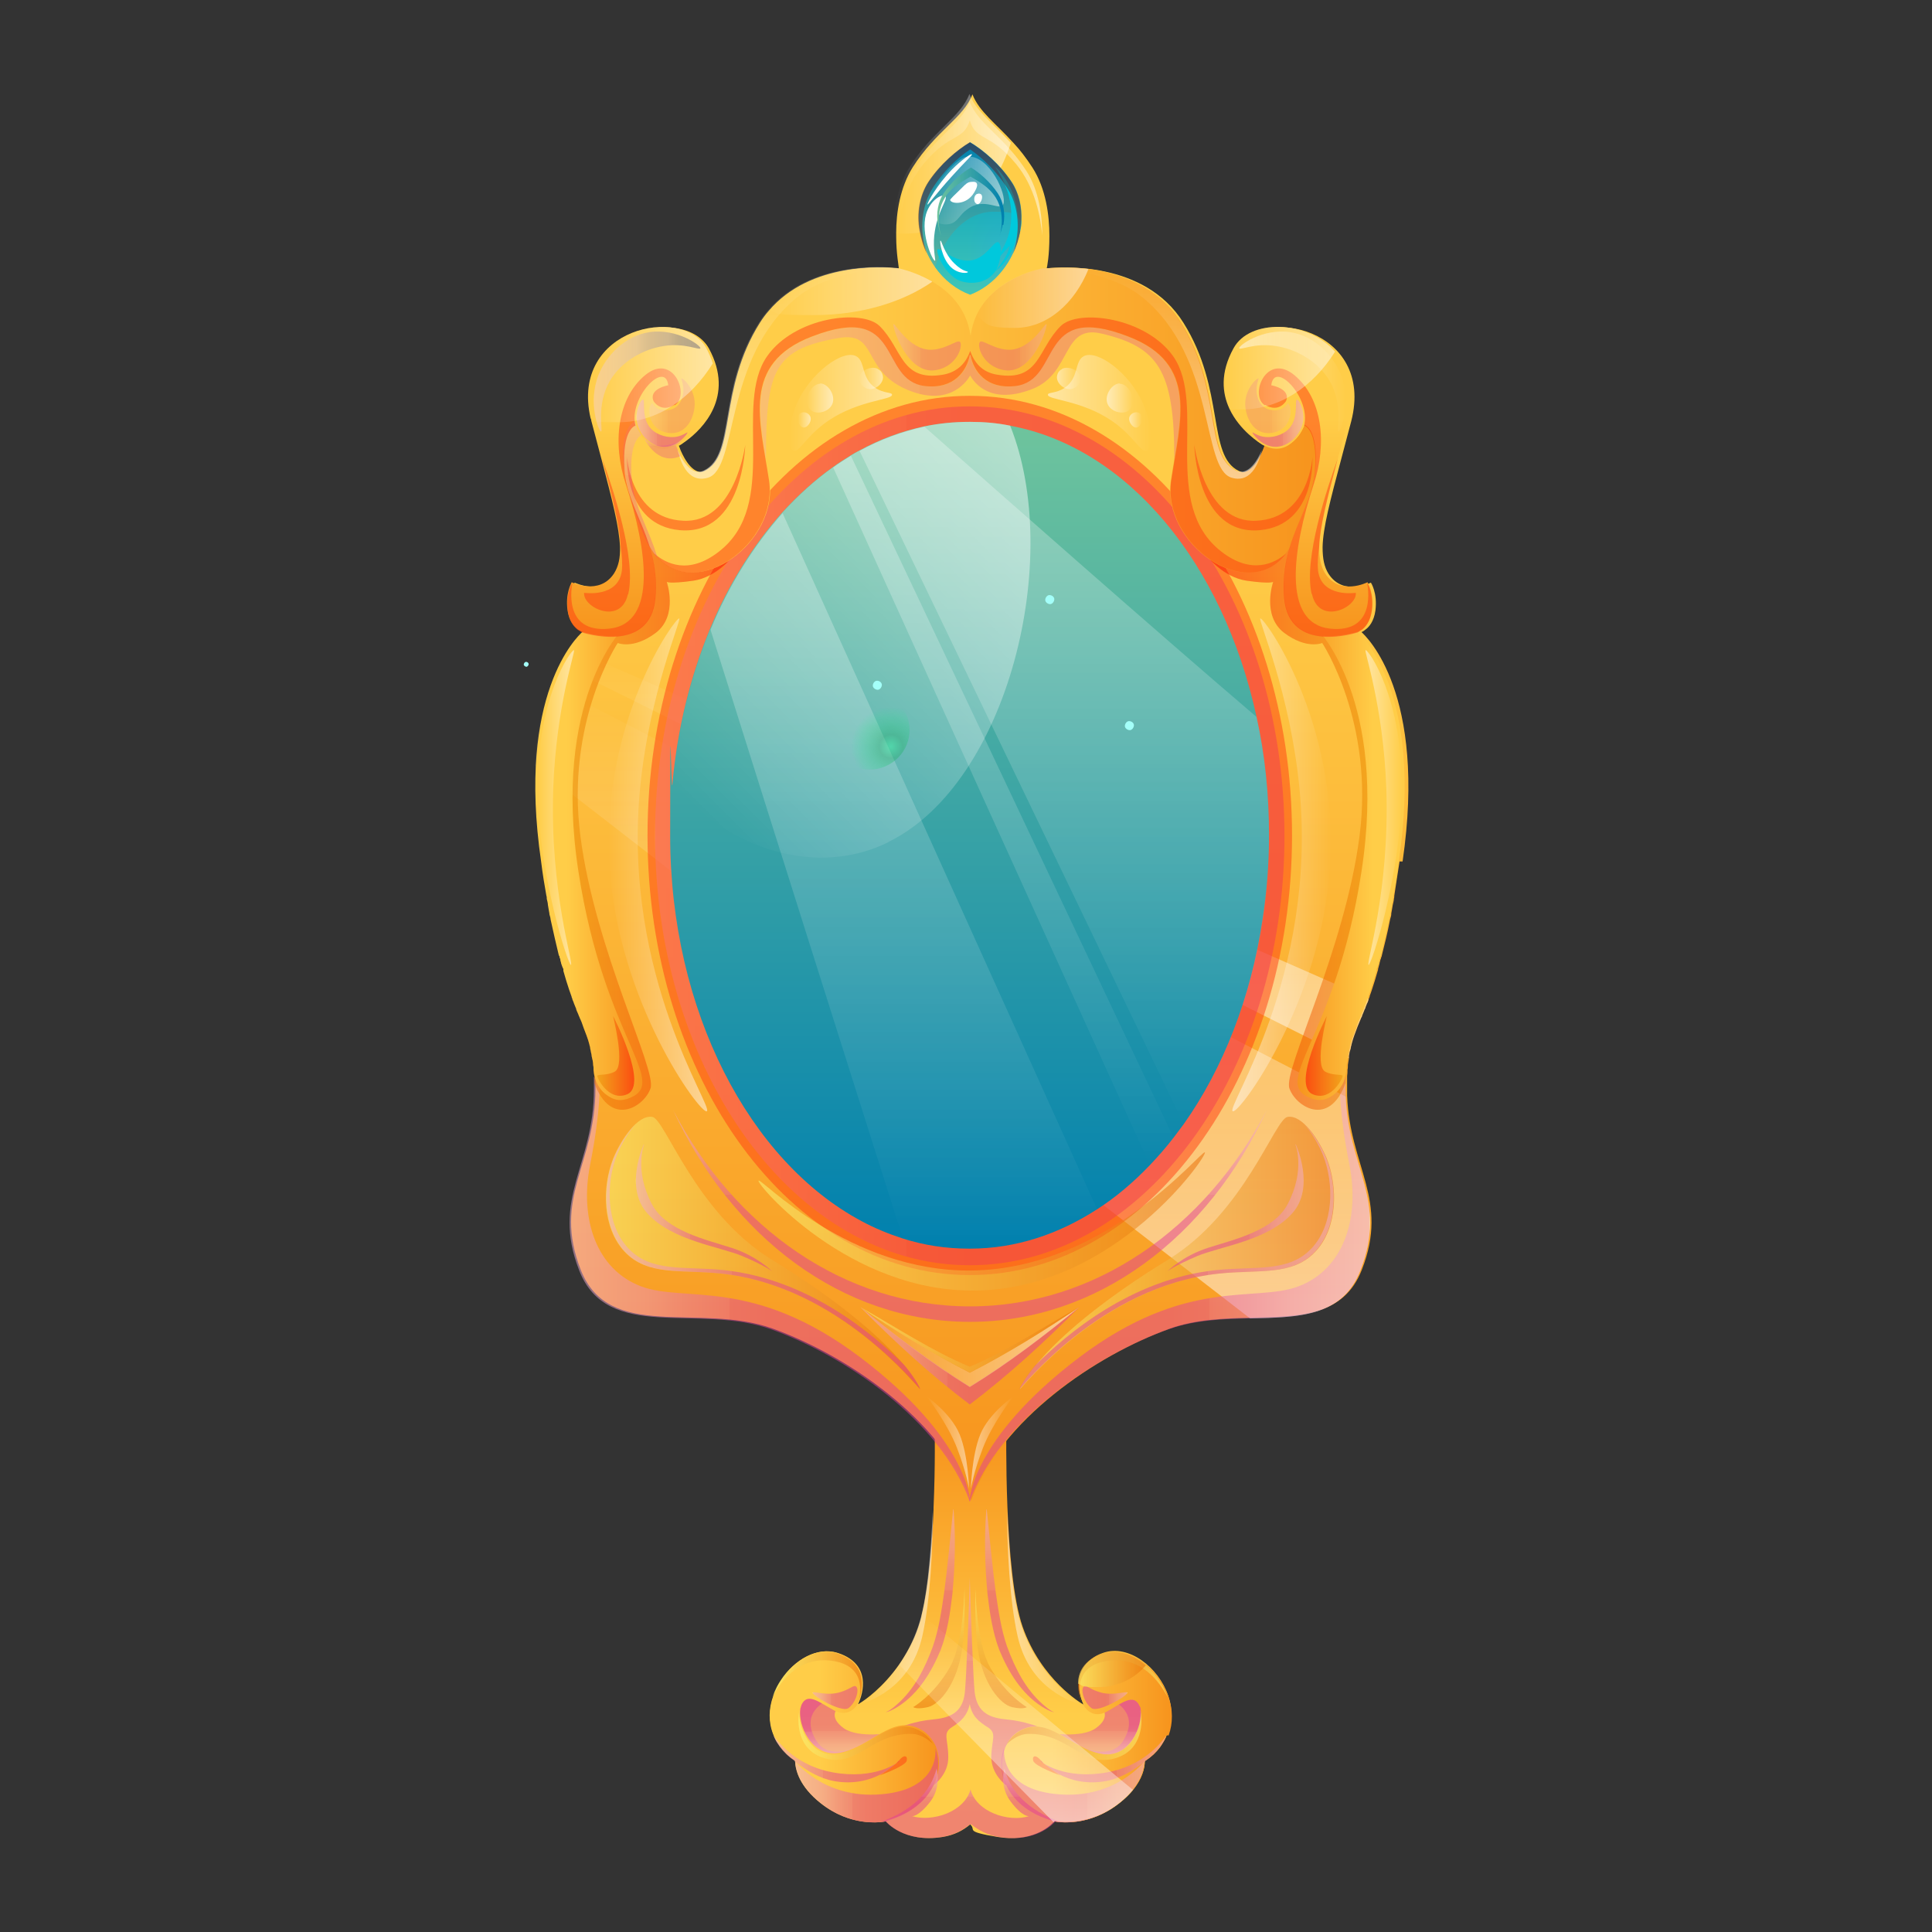 <?xml version="1.0" encoding="UTF-8"?>
<svg id="Layer_1" xmlns="http://www.w3.org/2000/svg" xmlns:xlink="http://www.w3.org/1999/xlink" version="1.1" viewBox="0 0 512 512">
  <rect x="0" y="0" width="512" height="512" fill="#333333" stroke="none"/>
  <!-- Generator: Adobe Illustrator 29.4.0, SVG Export Plug-In . SVG Version: 2.1.0 Build 152)  -->
  <defs>
    <style>
      .st0 {
        fill: none;
      }

      .st1 {
        fill: url(#linear-gradient6);
      }

      .st2 {
        fill: url(#linear-gradient7);
      }

      .st3 {
        fill: url(#radial-gradient);
      }

      .st3, .st4, .st5, .st6, .st7, .st8, .st9, .st10, .st11, .st12, .st13, .st14, .st15, .st16, .st17, .st18, .st19, .st20, .st21, .st22, .st23, .st24, .st25, .st26, .st27, .st28, .st29, .st30, .st31, .st32, .st33, .st34, .st35, .st36, .st37, .st38, .st39, .st40, .st41, .st42, .st43, .st44, .st45, .st46, .st47, .st48, .st49, .st50, .st51, .st52, .st53, .st54, .st55, .st56, .st57, .st58, .st59, .st60, .st61, .st62, .st63, .st64, .st65, .st66, .st67, .st68, .st69, .st70, .st71, .st72, .st73, .st74, .st75, .st76, .st77, .st78, .st79, .st80, .st81, .st82, .st83, .st84, .st85, .st86, .st87, .st88, .st89, .st90, .st91, .st92, .st93, .st94, .st95, .st96 {
        isolation: isolate;
      }

      .st3, .st4, .st88 {
        opacity: .4;
      }

      .st4 {
        fill: url(#radial-gradient3);
      }

      .st4, .st6, .st7, .st8 {
        fill-rule: evenodd;
      }

      .st5, .st97 {
        fill: #a4fff9;
      }

      .st6 {
        fill: url(#linear-gradient96);
      }

      .st7 {
        fill: url(#linear-gradient94);
      }

      .st8 {
        fill: url(#linear-gradient95);
      }

      .st98 {
        fill: url(#linear-gradient30);
      }

      .st99 {
        fill: url(#linear-gradient61);
      }

      .st100 {
        fill: url(#linear-gradient60);
      }

      .st101 {
        fill: url(#linear-gradient69);
      }

      .st102 {
        fill: url(#linear-gradient66);
      }

      .st103 {
        fill: url(#linear-gradient85);
      }

      .st104 {
        fill: url(#linear-gradient87);
      }

      .st105 {
        fill: url(#linear-gradient72);
      }

      .st106 {
        fill: url(#linear-gradient24);
      }

      .st9 {
        fill: url(#linear-gradient45);
      }

      .st10 {
        fill: url(#linear-gradient46);
      }

      .st11 {
        fill: url(#linear-gradient48);
      }

      .st12 {
        fill: url(#linear-gradient89);
      }

      .st13 {
        fill: url(#linear-gradient82);
      }

      .st14 {
        fill: url(#linear-gradient84);
      }

      .st15 {
        fill: url(#linear-gradient86);
      }

      .st16 {
        fill: url(#linear-gradient83);
      }

      .st17 {
        fill: url(#linear-gradient88);
      }

      .st18 {
        fill: url(#linear-gradient78);
      }

      .st19 {
        fill: url(#linear-gradient92);
      }

      .st20 {
        fill: url(#linear-gradient93);
      }

      .st21 {
        fill: url(#linear-gradient31);
      }

      .st22 {
        fill: url(#linear-gradient32);
      }

      .st23 {
        fill: url(#linear-gradient36);
      }

      .st24 {
        fill: url(#linear-gradient33);
      }

      .st25 {
        fill: url(#linear-gradient35);
      }

      .st26 {
        fill: url(#linear-gradient68);
      }

      .st27 {
        fill: url(#linear-gradient67);
      }

      .st28 {
        fill: url(#linear-gradient63);
      }

      .st29 {
        fill: url(#linear-gradient62);
      }

      .st30 {
        fill: url(#linear-gradient81);
      }

      .st31 {
        fill: url(#linear-gradient50);
      }

      .st32 {
        fill: url(#linear-gradient51);
      }

      .st33 {
        fill: url(#linear-gradient52);
      }

      .st34 {
        fill: url(#linear-gradient54);
      }

      .st35 {
        fill: url(#linear-gradient56);
      }

      .st36 {
        fill: url(#linear-gradient53);
      }

      .st37 {
        fill: url(#linear-gradient55);
      }

      .st38 {
        fill: url(#linear-gradient57);
      }

      .st39 {
        fill: url(#linear-gradient29);
      }

      .st40 {
        fill: url(#linear-gradient23);
      }

      .st41 {
        fill: url(#linear-gradient26);
      }

      .st42 {
        fill: url(#linear-gradient25);
      }

      .st43 {
        fill: #ff3d10;
      }

      .st43, .st47, .st48, .st49, .st50, .st51, .st52, .st53, .st54, .st55, .st56, .st57, .st58, .st59, .st60, .st61, .st62, .st63, .st64, .st65, .st66, .st67, .st68, .st69, .st70, .st71, .st72, .st73, .st74, .st75, .st76, .st77, .st78, .st79, .st89, .st90, .st91, .st92, .st93, .st94, .st95 {
        opacity: .5;
      }

      .st107 {
        fill: url(#linear-gradient);
      }

      .st44 {
        fill: #4d4dff;
        opacity: 0;
      }

      .st108, .st96 {
        fill: #fff;
      }

      .st45 {
        fill: url(#linear-gradient75);
      }

      .st45, .st46 {
        opacity: .2;
      }

      .st46 {
        fill: url(#linear-gradient76);
      }

      .st47 {
        fill: url(#linear-gradient21);
      }

      .st48 {
        fill: url(#linear-gradient27);
      }

      .st49 {
        fill: url(#linear-gradient20);
      }

      .st50 {
        fill: url(#linear-gradient22);
      }

      .st51 {
        fill: url(#linear-gradient19);
      }

      .st52 {
        fill: url(#linear-gradient14);
      }

      .st53 {
        fill: url(#linear-gradient17);
      }

      .st54 {
        fill: url(#linear-gradient11);
      }

      .st55 {
        fill: url(#linear-gradient18);
      }

      .st56 {
        fill: url(#linear-gradient12);
      }

      .st57 {
        fill: url(#linear-gradient13);
      }

      .st58 {
        fill: url(#linear-gradient10);
      }

      .st59 {
        fill: url(#linear-gradient16);
      }

      .st60 {
        fill: url(#linear-gradient15);
      }

      .st61 {
        fill: url(#linear-gradient59);
      }

      .st62 {
        fill: url(#linear-gradient58);
      }

      .st63 {
        fill: url(#linear-gradient38);
      }

      .st64 {
        fill: url(#linear-gradient39);
      }

      .st65 {
        fill: url(#linear-gradient37);
      }

      .st66 {
        fill: url(#linear-gradient34);
      }

      .st67 {
        fill: url(#linear-gradient90);
      }

      .st68 {
        fill: url(#linear-gradient91);
      }

      .st69 {
        fill: url(#linear-gradient65);
      }

      .st70 {
        fill: url(#linear-gradient64);
      }

      .st71 {
        fill: url(#linear-gradient42);
      }

      .st72 {
        fill: url(#linear-gradient41);
      }

      .st73 {
        fill: url(#linear-gradient40);
      }

      .st74 {
        fill: url(#linear-gradient47);
      }

      .st75 {
        fill: url(#linear-gradient44);
      }

      .st76 {
        fill: url(#linear-gradient43);
      }

      .st77 {
        fill: url(#linear-gradient74);
      }

      .st78 {
        fill: url(#linear-gradient73);
      }

      .st79 {
        fill: url(#linear-gradient49);
      }

      .st80 {
        fill: url(#linear-gradient77);
        opacity: .6;
      }

      .st81 {
        fill: url(#linear-gradient28);
      }

      .st81, .st82, .st83, .st84, .st85 {
        opacity: .3;
      }

      .st82 {
        fill: url(#linear-gradient80);
      }

      .st83 {
        fill: url(#linear-gradient79);
      }

      .st84 {
        fill: url(#linear-gradient71);
      }

      .st85 {
        fill: url(#linear-gradient70);
      }

      .st86 {
        fill: url(#radial-gradient1);
      }

      .st87 {
        fill: url(#radial-gradient2);
      }

      .st88 {
        fill: #6d0000;
      }

      .st89 {
        fill: url(#linear-gradient4);
      }

      .st90 {
        fill: url(#linear-gradient5);
      }

      .st91 {
        fill: url(#linear-gradient3);
      }

      .st92 {
        fill: url(#linear-gradient8);
      }

      .st93 {
        fill: url(#linear-gradient1);
      }

      .st94 {
        fill: url(#linear-gradient2);
      }

      .st95 {
        fill: url(#linear-gradient9);
      }
    </style>
    <linearGradient id="linear-gradient" x1="257.2" y1="24.9" x2="257.2" y2="133.5" gradientTransform="translate(0 512) scale(1 -1)" gradientUnits="userSpaceOnUse">
      <stop offset=".3" stop-color="#ffcd48"/>
      <stop offset="1" stop-color="#f7941d"/>
    </linearGradient>
    <linearGradient id="linear-gradient1" x1="223" y1="46.1" x2="223" y2="64" gradientTransform="translate(0 512) scale(1 -1)" gradientUnits="userSpaceOnUse">
      <stop offset="0" stop-color="#fff"/>
      <stop offset="0" stop-color="#f9d9ea"/>
      <stop offset="0" stop-color="#f2b0d3"/>
      <stop offset=".2" stop-color="#ed8dc0"/>
      <stop offset=".3" stop-color="#e870b0"/>
      <stop offset=".4" stop-color="#e559a4"/>
      <stop offset=".4" stop-color="#e24a9b"/>
      <stop offset=".5" stop-color="#e14096"/>
      <stop offset=".7" stop-color="#e13e95"/>
    </linearGradient>
    <linearGradient id="linear-gradient2" x1="-773" y1="46.1" x2="-773" y2="64" gradientTransform="translate(-482 512) rotate(-180)" gradientUnits="userSpaceOnUse">
      <stop offset="0" stop-color="#fff"/>
      <stop offset="0" stop-color="#f9d9ea"/>
      <stop offset="0" stop-color="#f2b0d3"/>
      <stop offset=".2" stop-color="#ed8dc0"/>
      <stop offset=".3" stop-color="#e870b0"/>
      <stop offset=".4" stop-color="#e559a4"/>
      <stop offset=".4" stop-color="#e24a9b"/>
      <stop offset=".5" stop-color="#e14096"/>
      <stop offset=".7" stop-color="#e13e95"/>
    </linearGradient>
    <linearGradient id="linear-gradient3" x1="222" y1="45.2" x2="222" y2="64.9" gradientTransform="translate(0 512) scale(1 -1)" gradientUnits="userSpaceOnUse">
      <stop offset="0" stop-color="#fff"/>
      <stop offset="0" stop-color="#f9d9ea"/>
      <stop offset="0" stop-color="#f2b0d3"/>
      <stop offset=".2" stop-color="#ed8dc0"/>
      <stop offset=".3" stop-color="#e870b0"/>
      <stop offset=".4" stop-color="#e559a4"/>
      <stop offset=".4" stop-color="#e24a9b"/>
      <stop offset=".5" stop-color="#e14096"/>
      <stop offset=".7" stop-color="#e13e95"/>
    </linearGradient>
    <linearGradient id="linear-gradient4" x1="-774" y1="45.2" x2="-774" y2="64.9" gradientTransform="translate(-482 512) rotate(-180)" gradientUnits="userSpaceOnUse">
      <stop offset="0" stop-color="#fff"/>
      <stop offset="0" stop-color="#f9d9ea"/>
      <stop offset="0" stop-color="#f2b0d3"/>
      <stop offset=".2" stop-color="#ed8dc0"/>
      <stop offset=".3" stop-color="#e870b0"/>
      <stop offset=".4" stop-color="#e559a4"/>
      <stop offset=".4" stop-color="#e24a9b"/>
      <stop offset=".5" stop-color="#e14096"/>
      <stop offset=".7" stop-color="#e13e95"/>
    </linearGradient>
    <linearGradient id="linear-gradient5" x1="257" y1="93.9" x2="257" y2="38.9" gradientTransform="translate(0 512) scale(1 -1)" gradientUnits="userSpaceOnUse">
      <stop offset="0" stop-color="#fff"/>
      <stop offset="0" stop-color="#f9d9ea"/>
      <stop offset="0" stop-color="#f2b0d3"/>
      <stop offset=".2" stop-color="#ed8dc0"/>
      <stop offset=".3" stop-color="#e870b0"/>
      <stop offset=".4" stop-color="#e559a4"/>
      <stop offset=".4" stop-color="#e24a9b"/>
      <stop offset=".5" stop-color="#e14096"/>
      <stop offset=".7" stop-color="#e13e95"/>
    </linearGradient>
    <linearGradient id="linear-gradient6" x1="203.9" y1="51.7" x2="248.6" y2="51.7" gradientTransform="translate(0 512) scale(1 -1)" gradientUnits="userSpaceOnUse">
      <stop offset=".3" stop-color="#ffcd48"/>
      <stop offset="1" stop-color="#f7941d"/>
    </linearGradient>
    <linearGradient id="linear-gradient7" x1="265.4" y1="51.6" x2="310.2" y2="51.6" gradientTransform="translate(0 512) scale(1 -1)" gradientUnits="userSpaceOnUse">
      <stop offset=".3" stop-color="#ffcd48"/>
      <stop offset="1" stop-color="#f7941d"/>
    </linearGradient>
    <linearGradient id="linear-gradient8" x1="210.8" y1="38.9" x2="248.6" y2="38.9" gradientTransform="translate(0 512) scale(1 -1)" gradientUnits="userSpaceOnUse">
      <stop offset="0" stop-color="#fff"/>
      <stop offset="0" stop-color="#f9d9ea"/>
      <stop offset="0" stop-color="#f2b0d3"/>
      <stop offset=".2" stop-color="#ed8dc0"/>
      <stop offset=".3" stop-color="#e870b0"/>
      <stop offset=".4" stop-color="#e559a4"/>
      <stop offset=".4" stop-color="#e24a9b"/>
      <stop offset=".5" stop-color="#e14096"/>
      <stop offset=".7" stop-color="#e13e95"/>
    </linearGradient>
    <linearGradient id="linear-gradient9" x1="-785.3" y1="38.9" x2="-747.5" y2="38.9" gradientTransform="translate(-482 512) rotate(-180)" gradientUnits="userSpaceOnUse">
      <stop offset="0" stop-color="#fff"/>
      <stop offset="0" stop-color="#f9d9ea"/>
      <stop offset="0" stop-color="#f2b0d3"/>
      <stop offset=".2" stop-color="#ed8dc0"/>
      <stop offset=".3" stop-color="#e870b0"/>
      <stop offset=".4" stop-color="#e559a4"/>
      <stop offset=".4" stop-color="#e24a9b"/>
      <stop offset=".5" stop-color="#e14096"/>
      <stop offset=".7" stop-color="#e13e95"/>
    </linearGradient>
    <linearGradient id="linear-gradient10" x1="204.8" y1="45.9" x2="238.2" y2="45.9" gradientTransform="translate(0 512) scale(1 -1)" gradientUnits="userSpaceOnUse">
      <stop offset="0" stop-color="#fff"/>
      <stop offset="0" stop-color="#f9d9ea"/>
      <stop offset="0" stop-color="#f2b0d3"/>
      <stop offset=".2" stop-color="#ed8dc0"/>
      <stop offset=".3" stop-color="#e870b0"/>
      <stop offset=".4" stop-color="#e559a4"/>
      <stop offset=".4" stop-color="#e24a9b"/>
      <stop offset=".5" stop-color="#e14096"/>
      <stop offset=".7" stop-color="#e13e95"/>
    </linearGradient>
    <linearGradient id="linear-gradient11" x1="-791.3" y1="45.9" x2="-757.9" y2="45.9" gradientTransform="translate(-482 512) rotate(-180)" gradientUnits="userSpaceOnUse">
      <stop offset="0" stop-color="#fff"/>
      <stop offset="0" stop-color="#f9d9ea"/>
      <stop offset="0" stop-color="#f2b0d3"/>
      <stop offset=".2" stop-color="#ed8dc0"/>
      <stop offset=".3" stop-color="#e870b0"/>
      <stop offset=".4" stop-color="#e559a4"/>
      <stop offset=".4" stop-color="#e24a9b"/>
      <stop offset=".5" stop-color="#e14096"/>
      <stop offset=".7" stop-color="#e13e95"/>
    </linearGradient>
    <linearGradient id="linear-gradient12" x1="211.6" y1="52.3" x2="247.4" y2="52.3" gradientTransform="translate(0 512) scale(1 -1)" gradientUnits="userSpaceOnUse">
      <stop offset="0" stop-color="#f9ff7d"/>
      <stop offset="1" stop-color="#e86800"/>
    </linearGradient>
    <linearGradient id="linear-gradient13" x1="-784.5" x2="-748.7" gradientTransform="translate(-482 512) rotate(-180)" xlink:href="#linear-gradient12"/>
    <linearGradient id="linear-gradient14" x1="204.8" y1="67.5" x2="228.4" y2="67.5" xlink:href="#linear-gradient12"/>
    <linearGradient id="linear-gradient15" x1="-791.3" y1="67.5" x2="-767.7" y2="67.5" gradientTransform="translate(-482 512) rotate(-180)" xlink:href="#linear-gradient12"/>
    <linearGradient id="linear-gradient16" x1="215.4" y1="62.2" x2="227.3" y2="62.2" gradientTransform="translate(0 512) scale(1 -1)" gradientUnits="userSpaceOnUse">
      <stop offset="0" stop-color="#fff"/>
      <stop offset="0" stop-color="#f9d9ea"/>
      <stop offset="0" stop-color="#f2b0d3"/>
      <stop offset=".2" stop-color="#ed8dc0"/>
      <stop offset=".3" stop-color="#e870b0"/>
      <stop offset=".4" stop-color="#e559a4"/>
      <stop offset=".4" stop-color="#e24a9b"/>
      <stop offset=".5" stop-color="#e14096"/>
      <stop offset=".7" stop-color="#e13e95"/>
    </linearGradient>
    <linearGradient id="linear-gradient17" x1="-780.7" y1="62.2" x2="-768.8" y2="62.2" gradientTransform="translate(-482 512) rotate(-180)" gradientUnits="userSpaceOnUse">
      <stop offset="0" stop-color="#fff"/>
      <stop offset="0" stop-color="#f9d9ea"/>
      <stop offset="0" stop-color="#f2b0d3"/>
      <stop offset=".2" stop-color="#ed8dc0"/>
      <stop offset=".3" stop-color="#e870b0"/>
      <stop offset=".4" stop-color="#e559a4"/>
      <stop offset=".4" stop-color="#e24a9b"/>
      <stop offset=".5" stop-color="#e14096"/>
      <stop offset=".7" stop-color="#e13e95"/>
    </linearGradient>
    <linearGradient id="linear-gradient18" x1="257.2" y1="43.2" x2="257.2" y2="24.8" gradientTransform="translate(0 512) scale(1 -1)" gradientUnits="userSpaceOnUse">
      <stop offset="0" stop-color="#fff"/>
      <stop offset="0" stop-color="#f9d9ea"/>
      <stop offset="0" stop-color="#f2b0d3"/>
      <stop offset=".2" stop-color="#ed8dc0"/>
      <stop offset=".3" stop-color="#e870b0"/>
      <stop offset=".4" stop-color="#e559a4"/>
      <stop offset=".4" stop-color="#e24a9b"/>
      <stop offset=".5" stop-color="#e14096"/>
      <stop offset=".7" stop-color="#e13e95"/>
    </linearGradient>
    <linearGradient id="linear-gradient19" x1="243.9" y1="112" x2="243.9" y2="58.2" gradientTransform="translate(0 512) scale(1 -1)" gradientUnits="userSpaceOnUse">
      <stop offset="0" stop-color="#fff"/>
      <stop offset="0" stop-color="#f9d9ea"/>
      <stop offset="0" stop-color="#f2b0d3"/>
      <stop offset=".2" stop-color="#ed8dc0"/>
      <stop offset=".3" stop-color="#e870b0"/>
      <stop offset=".4" stop-color="#e559a4"/>
      <stop offset=".4" stop-color="#e24a9b"/>
      <stop offset=".5" stop-color="#e14096"/>
      <stop offset=".7" stop-color="#e13e95"/>
    </linearGradient>
    <linearGradient id="linear-gradient20" x1="-752.2" y1="112" x2="-752.2" y2="58.2" gradientTransform="translate(-482 512) rotate(-180)" gradientUnits="userSpaceOnUse">
      <stop offset="0" stop-color="#fff"/>
      <stop offset="0" stop-color="#f9d9ea"/>
      <stop offset="0" stop-color="#f2b0d3"/>
      <stop offset=".2" stop-color="#ed8dc0"/>
      <stop offset=".3" stop-color="#e870b0"/>
      <stop offset=".4" stop-color="#e559a4"/>
      <stop offset=".4" stop-color="#e24a9b"/>
      <stop offset=".5" stop-color="#e14096"/>
      <stop offset=".7" stop-color="#e13e95"/>
    </linearGradient>
    <linearGradient id="linear-gradient21" x1="248.8" y1="59.3" x2="248.8" y2="91.1" gradientTransform="translate(0 512) scale(1 -1)" gradientUnits="userSpaceOnUse">
      <stop offset="0" stop-color="#e86800"/>
      <stop offset="1" stop-color="#f9ff7d"/>
    </linearGradient>
    <linearGradient id="linear-gradient22" x1="-747.3" y1="59.3" x2="-747.3" y2="91.1" gradientTransform="translate(-482 512) rotate(-180)" xlink:href="#linear-gradient21"/>
    <linearGradient id="linear-gradient23" x1="269.3" y1="84.1" x2="269.3" y2="29.2" gradientTransform="translate(0 512) scale(1 -1)" gradientUnits="userSpaceOnUse">
      <stop offset="0" stop-color="#fff" stop-opacity="0"/>
      <stop offset="1" stop-color="#fff" stop-opacity=".5"/>
    </linearGradient>
    <linearGradient id="linear-gradient24" x1="257.8" y1="487" x2="257.8" y2="114.3" gradientTransform="translate(0 512) scale(1 -1)" gradientUnits="userSpaceOnUse">
      <stop offset=".3" stop-color="#ffcd48"/>
      <stop offset="1" stop-color="#f7941d"/>
    </linearGradient>
    <linearGradient id="linear-gradient25" x1="252.4" y1="330.6" x2="252.4" y2="162.6" xlink:href="#linear-gradient23"/>
    <linearGradient id="linear-gradient26" x1="255.5" y1="340.4" x2="255.5" y2="231.6" xlink:href="#linear-gradient23"/>
    <linearGradient id="linear-gradient27" x1="173.6" y1="290.5" x2="340.4" y2="290.5" gradientTransform="translate(0 512) scale(1 -1)" gradientUnits="userSpaceOnUse">
      <stop offset="0" stop-color="#fff"/>
      <stop offset="0" stop-color="#f9d9ea"/>
      <stop offset="0" stop-color="#f2b0d3"/>
      <stop offset=".2" stop-color="#ed8dc0"/>
      <stop offset=".3" stop-color="#e870b0"/>
      <stop offset=".4" stop-color="#e559a4"/>
      <stop offset=".4" stop-color="#e24a9b"/>
      <stop offset=".5" stop-color="#e14096"/>
      <stop offset=".7" stop-color="#e13e95"/>
    </linearGradient>
    <linearGradient id="linear-gradient28" x1="190" y1="404.9" x2="324.2" y2="404.9" gradientTransform="translate(0 512) scale(1 -1)" gradientUnits="userSpaceOnUse">
      <stop offset="0" stop-color="#fff"/>
      <stop offset="0" stop-color="#f9d9ea"/>
      <stop offset="0" stop-color="#f2b0d3"/>
      <stop offset=".2" stop-color="#ed8dc0"/>
      <stop offset=".3" stop-color="#e870b0"/>
      <stop offset=".4" stop-color="#e559a4"/>
      <stop offset=".4" stop-color="#e24a9b"/>
      <stop offset=".5" stop-color="#e14096"/>
      <stop offset=".7" stop-color="#e13e95"/>
    </linearGradient>
    <linearGradient id="linear-gradient29" x1="237.9" y1="467.3" x2="276.2" y2="467.3" xlink:href="#linear-gradient23"/>
    <linearGradient id="linear-gradient30" x1="256.9" y1="181.1" x2="256.9" y2="400.2" gradientTransform="translate(0 512) scale(1 -1)" gradientUnits="userSpaceOnUse">
      <stop offset="0" stop-color="#0080ae"/>
      <stop offset="1" stop-color="#6fc49d"/>
    </linearGradient>
    <linearGradient id="linear-gradient31" x1="239.5" y1="181" x2="239.5" y2="376" gradientTransform="translate(0 512) scale(1 -1)" gradientUnits="userSpaceOnUse">
      <stop offset="0" stop-color="#fff" stop-opacity="0"/>
      <stop offset="1" stop-color="#fff" stop-opacity=".3"/>
    </linearGradient>
    <linearGradient id="linear-gradient32" x1="265.9" y1="203.1" x2="265.9" y2="391.2" xlink:href="#linear-gradient31"/>
    <linearGradient id="linear-gradient33" x1="282" y1="214.1" x2="282" y2="398.9" xlink:href="#linear-gradient31"/>
    <linearGradient id="linear-gradient34" x1="257" y1="217.9" x2="257" y2="161.7" gradientTransform="translate(0 512) scale(1 -1)" gradientUnits="userSpaceOnUse">
      <stop offset="0" stop-color="#fff"/>
      <stop offset="0" stop-color="#f9d9ea"/>
      <stop offset="0" stop-color="#f2b0d3"/>
      <stop offset=".2" stop-color="#ed8dc0"/>
      <stop offset=".3" stop-color="#e870b0"/>
      <stop offset=".4" stop-color="#e559a4"/>
      <stop offset=".4" stop-color="#e24a9b"/>
      <stop offset=".5" stop-color="#e14096"/>
      <stop offset=".7" stop-color="#e13e95"/>
    </linearGradient>
    <linearGradient id="linear-gradient35" x1="161.3" y1="282.8" x2="187.4" y2="282.8" xlink:href="#linear-gradient23"/>
    <linearGradient id="linear-gradient36" x1="-834.8" y1="282.8" x2="-808.7" y2="282.8" gradientTransform="translate(-482 512) rotate(-180)" xlink:href="#linear-gradient23"/>
    <linearGradient id="linear-gradient37" x1="150.9" y1="173.4" x2="256.9" y2="173.4" gradientTransform="translate(0 512) scale(1 -1)" gradientUnits="userSpaceOnUse">
      <stop offset="0" stop-color="#fff"/>
      <stop offset="0" stop-color="#f9d9ea"/>
      <stop offset="0" stop-color="#f2b0d3"/>
      <stop offset=".2" stop-color="#ed8dc0"/>
      <stop offset=".3" stop-color="#e870b0"/>
      <stop offset=".4" stop-color="#e559a4"/>
      <stop offset=".4" stop-color="#e24a9b"/>
      <stop offset=".5" stop-color="#e14096"/>
      <stop offset=".7" stop-color="#e13e95"/>
    </linearGradient>
    <linearGradient id="linear-gradient38" x1="-845" y1="173.4" x2="-739" y2="173.4" gradientTransform="translate(-482 512) rotate(-180)" gradientUnits="userSpaceOnUse">
      <stop offset="0" stop-color="#fff"/>
      <stop offset="0" stop-color="#f9d9ea"/>
      <stop offset="0" stop-color="#f2b0d3"/>
      <stop offset=".2" stop-color="#ed8dc0"/>
      <stop offset=".3" stop-color="#e870b0"/>
      <stop offset=".4" stop-color="#e559a4"/>
      <stop offset=".4" stop-color="#e24a9b"/>
      <stop offset=".5" stop-color="#e14096"/>
      <stop offset=".7" stop-color="#e13e95"/>
    </linearGradient>
    <linearGradient id="linear-gradient39" x1="160.5" y1="180" x2="243.8" y2="180" xlink:href="#linear-gradient12"/>
    <linearGradient id="linear-gradient40" x1="-835.5" y1="180" x2="-752.3" y2="180" gradientTransform="translate(-482 512) rotate(-180)" gradientUnits="userSpaceOnUse">
      <stop offset="0" stop-color="#e86800"/>
      <stop offset="1" stop-color="#f9ff7d"/>
    </linearGradient>
    <linearGradient id="linear-gradient41" x1="160.6" y1="179" x2="243.9" y2="179" gradientTransform="translate(0 512) scale(1 -1)" gradientUnits="userSpaceOnUse">
      <stop offset="0" stop-color="#fff"/>
      <stop offset="0" stop-color="#f9d9ea"/>
      <stop offset="0" stop-color="#f2b0d3"/>
      <stop offset=".2" stop-color="#ed8dc0"/>
      <stop offset=".3" stop-color="#e870b0"/>
      <stop offset=".4" stop-color="#e559a4"/>
      <stop offset=".4" stop-color="#e24a9b"/>
      <stop offset=".5" stop-color="#e14096"/>
      <stop offset=".7" stop-color="#e13e95"/>
    </linearGradient>
    <linearGradient id="linear-gradient42" x1="-835.4" y1="179" x2="-752.2" y2="179" gradientTransform="translate(-482 512) rotate(-180)" gradientUnits="userSpaceOnUse">
      <stop offset="0" stop-color="#fff"/>
      <stop offset="0" stop-color="#f9d9ea"/>
      <stop offset="0" stop-color="#f2b0d3"/>
      <stop offset=".2" stop-color="#ed8dc0"/>
      <stop offset=".3" stop-color="#e870b0"/>
      <stop offset=".4" stop-color="#e559a4"/>
      <stop offset=".4" stop-color="#e24a9b"/>
      <stop offset=".5" stop-color="#e14096"/>
      <stop offset=".7" stop-color="#e13e95"/>
    </linearGradient>
    <linearGradient id="linear-gradient43" x1="168.5" y1="191.9" x2="204.5" y2="191.9" gradientTransform="translate(0 512) scale(1 -1)" gradientUnits="userSpaceOnUse">
      <stop offset="0" stop-color="#fff"/>
      <stop offset="0" stop-color="#f9d9ea"/>
      <stop offset="0" stop-color="#f2b0d3"/>
      <stop offset=".2" stop-color="#ed8dc0"/>
      <stop offset=".3" stop-color="#e870b0"/>
      <stop offset=".4" stop-color="#e559a4"/>
      <stop offset=".4" stop-color="#e24a9b"/>
      <stop offset=".5" stop-color="#e14096"/>
      <stop offset=".7" stop-color="#e13e95"/>
    </linearGradient>
    <linearGradient id="linear-gradient44" x1="-827.6" y1="191.9" x2="-791.6" y2="191.9" gradientTransform="translate(-482 512) rotate(-180)" gradientUnits="userSpaceOnUse">
      <stop offset="0" stop-color="#fff"/>
      <stop offset="0" stop-color="#f9d9ea"/>
      <stop offset="0" stop-color="#f2b0d3"/>
      <stop offset=".2" stop-color="#ed8dc0"/>
      <stop offset=".3" stop-color="#e870b0"/>
      <stop offset=".4" stop-color="#e559a4"/>
      <stop offset=".4" stop-color="#e24a9b"/>
      <stop offset=".5" stop-color="#e14096"/>
      <stop offset=".7" stop-color="#e13e95"/>
    </linearGradient>
    <linearGradient id="linear-gradient45" x1="245.6" y1="129.8" x2="256.9" y2="129.8" xlink:href="#linear-gradient23"/>
    <linearGradient id="linear-gradient46" x1="-750.5" y1="129.8" x2="-739.2" y2="129.8" gradientTransform="translate(-482 512) rotate(-180)" xlink:href="#linear-gradient23"/>
    <linearGradient id="linear-gradient47" x1="227.9" y1="152.8" x2="286.1" y2="152.8" gradientTransform="translate(0 512) scale(1 -1)" gradientUnits="userSpaceOnUse">
      <stop offset="0" stop-color="#fff"/>
      <stop offset="0" stop-color="#f9d9ea"/>
      <stop offset="0" stop-color="#f2b0d3"/>
      <stop offset=".2" stop-color="#ed8dc0"/>
      <stop offset=".3" stop-color="#e870b0"/>
      <stop offset=".4" stop-color="#e559a4"/>
      <stop offset=".4" stop-color="#e24a9b"/>
      <stop offset=".5" stop-color="#e14096"/>
      <stop offset=".7" stop-color="#e13e95"/>
    </linearGradient>
    <linearGradient id="linear-gradient48" x1="228.1" y1="155" x2="286" y2="155" xlink:href="#linear-gradient23"/>
    <linearGradient id="linear-gradient49" x1="228.1" y1="157" x2="286" y2="157" xlink:href="#linear-gradient12"/>
    <linearGradient id="linear-gradient50" x1="209.1" y1="405.3" x2="236.4" y2="405.3" xlink:href="#linear-gradient23"/>
    <linearGradient id="linear-gradient51" x1="-787" y1="405.3" x2="-759.7" y2="405.3" gradientTransform="translate(-482 512) rotate(-180)" xlink:href="#linear-gradient23"/>
    <linearGradient id="linear-gradient52" x1="213.9" y1="406.6" x2="220.9" y2="406.6" xlink:href="#linear-gradient23"/>
    <linearGradient id="linear-gradient53" x1="-782.2" y1="406.6" x2="-775.2" y2="406.6" gradientTransform="translate(-482 512) rotate(-180)" xlink:href="#linear-gradient23"/>
    <linearGradient id="linear-gradient54" x1="211.5" y1="400.7" x2="214.9" y2="400.7" xlink:href="#linear-gradient23"/>
    <linearGradient id="linear-gradient55" x1="-784.6" y1="400.7" x2="-781.2" y2="400.7" gradientTransform="translate(-482 512) rotate(-180)" xlink:href="#linear-gradient23"/>
    <linearGradient id="linear-gradient56" x1="227.6" y1="411.7" x2="233.9" y2="411.7" xlink:href="#linear-gradient23"/>
    <linearGradient id="linear-gradient57" x1="-768.5" y1="411.7" x2="-762.2" y2="411.7" gradientTransform="translate(-482 512) rotate(-180)" xlink:href="#linear-gradient23"/>
    <linearGradient id="linear-gradient58" x1="149.5" y1="294" x2="194.2" y2="294" gradientTransform="translate(0 512) scale(1 -1)" gradientUnits="userSpaceOnUse">
      <stop offset="0" stop-color="#e89300"/>
      <stop offset="1" stop-color="red"/>
    </linearGradient>
    <linearGradient id="linear-gradient59" x1="-846.6" x2="-801.9" gradientTransform="translate(-482 512) rotate(-180)" xlink:href="#linear-gradient58"/>
    <linearGradient id="linear-gradient60" x1="141.6" y1="282.9" x2="170.1" y2="282.9" gradientTransform="translate(0 512) scale(1 -1)" gradientUnits="userSpaceOnUse">
      <stop offset=".3" stop-color="#ffcd48"/>
      <stop offset="1" stop-color="#f7941d"/>
    </linearGradient>
    <linearGradient id="linear-gradient61" x1="-854.4" y1="282.9" x2="-826" y2="282.9" gradientTransform="translate(-482 512) rotate(-180)" gradientUnits="userSpaceOnUse">
      <stop offset=".3" stop-color="#ffcd48"/>
      <stop offset="1" stop-color="#f7941d"/>
    </linearGradient>
    <linearGradient id="linear-gradient62" x1="142.5" y1="298" x2="152.1" y2="298" xlink:href="#linear-gradient23"/>
    <linearGradient id="linear-gradient63" x1="-853.6" y1="298" x2="-843.9" y2="298" gradientTransform="translate(-482 512) rotate(-180)" xlink:href="#linear-gradient23"/>
    <linearGradient id="linear-gradient64" x1="158.4" y1="232.2" x2="168.2" y2="232.2" xlink:href="#linear-gradient58"/>
    <linearGradient id="linear-gradient65" x1="-837.7" y1="232.2" x2="-827.9" y2="232.2" gradientTransform="translate(-482 512) rotate(-180)" xlink:href="#linear-gradient58"/>
    <linearGradient id="linear-gradient66" x1="165.2" y1="400.7" x2="349.1" y2="400.7" gradientTransform="translate(0 512) scale(1 -1)" gradientUnits="userSpaceOnUse">
      <stop offset=".3" stop-color="#ffcd48"/>
      <stop offset="1" stop-color="#f7941d"/>
    </linearGradient>
    <linearGradient id="linear-gradient67" x1="208.3" y1="441.2" x2="208.3" y2="385.1" xlink:href="#linear-gradient23"/>
    <linearGradient id="linear-gradient68" x1="-787.6" y1="441.2" x2="-787.6" y2="385.1" gradientTransform="translate(-482 512) rotate(-180)" xlink:href="#linear-gradient23"/>
    <linearGradient id="linear-gradient69" x1="169.9" y1="425.4" x2="169.9" y2="343.4" gradientTransform="translate(0 512) scale(1 -1)" gradientUnits="userSpaceOnUse">
      <stop offset=".3" stop-color="#ffcd48"/>
      <stop offset="1" stop-color="#f7941d"/>
    </linearGradient>
    <linearGradient id="linear-gradient70" x1="169.6" y1="400.5" x2="169.6" y2="364.2" gradientTransform="translate(0 512) scale(1 -1)" gradientUnits="userSpaceOnUse">
      <stop offset="0" stop-color="#fff"/>
      <stop offset="0" stop-color="#f9d9ea"/>
      <stop offset="0" stop-color="#f2b0d3"/>
      <stop offset=".2" stop-color="#ed8dc0"/>
      <stop offset=".3" stop-color="#e870b0"/>
      <stop offset=".4" stop-color="#e559a4"/>
      <stop offset=".4" stop-color="#e24a9b"/>
      <stop offset=".5" stop-color="#e14096"/>
      <stop offset=".7" stop-color="#e13e95"/>
    </linearGradient>
    <linearGradient id="linear-gradient71" x1="175.8" y1="395.9" x2="175.8" y2="390.5" gradientTransform="translate(0 512) scale(1 -1)" gradientUnits="userSpaceOnUse">
      <stop offset="0" stop-color="#fff"/>
      <stop offset="0" stop-color="#f9d9ea"/>
      <stop offset="0" stop-color="#f2b0d3"/>
      <stop offset=".2" stop-color="#ed8dc0"/>
      <stop offset=".3" stop-color="#e870b0"/>
      <stop offset=".4" stop-color="#e559a4"/>
      <stop offset=".4" stop-color="#e24a9b"/>
      <stop offset=".5" stop-color="#e14096"/>
      <stop offset=".7" stop-color="#e13e95"/>
    </linearGradient>
    <linearGradient id="linear-gradient72" x1="344" y1="425.4" x2="344" y2="343.4" gradientTransform="translate(0 512) scale(1 -1)" gradientUnits="userSpaceOnUse">
      <stop offset=".3" stop-color="#ffcd48"/>
      <stop offset="1" stop-color="#f7941d"/>
    </linearGradient>
    <linearGradient id="linear-gradient73" x1="168.7" y1="399.9" x2="182.2" y2="399.9" gradientTransform="translate(0 512) scale(1 -1)" gradientUnits="userSpaceOnUse">
      <stop offset="0" stop-color="#fff"/>
      <stop offset="0" stop-color="#f9d9ea"/>
      <stop offset="0" stop-color="#f2b0d3"/>
      <stop offset=".2" stop-color="#ed8dc0"/>
      <stop offset=".3" stop-color="#e870b0"/>
      <stop offset=".4" stop-color="#e559a4"/>
      <stop offset=".4" stop-color="#e24a9b"/>
      <stop offset=".5" stop-color="#e14096"/>
      <stop offset=".7" stop-color="#e13e95"/>
    </linearGradient>
    <linearGradient id="linear-gradient74" x1="-827.4" y1="399.9" x2="-813.9" y2="399.9" gradientTransform="translate(-482 512) rotate(-180)" gradientUnits="userSpaceOnUse">
      <stop offset="0" stop-color="#fff"/>
      <stop offset="0" stop-color="#f9d9ea"/>
      <stop offset="0" stop-color="#f2b0d3"/>
      <stop offset=".2" stop-color="#ed8dc0"/>
      <stop offset=".3" stop-color="#e870b0"/>
      <stop offset=".4" stop-color="#e559a4"/>
      <stop offset=".4" stop-color="#e24a9b"/>
      <stop offset=".5" stop-color="#e14096"/>
      <stop offset=".7" stop-color="#e13e95"/>
    </linearGradient>
    <linearGradient id="linear-gradient75" x1="172.1" y1="404.5" x2="184.1" y2="404.5" gradientTransform="translate(0 512) scale(1 -1)" gradientUnits="userSpaceOnUse">
      <stop offset="0" stop-color="#fff"/>
      <stop offset="0" stop-color="#f9d9ea"/>
      <stop offset="0" stop-color="#f2b0d3"/>
      <stop offset=".2" stop-color="#ed8dc0"/>
      <stop offset=".3" stop-color="#e870b0"/>
      <stop offset=".4" stop-color="#e559a4"/>
      <stop offset=".4" stop-color="#e24a9b"/>
      <stop offset=".5" stop-color="#e14096"/>
      <stop offset=".7" stop-color="#e13e95"/>
    </linearGradient>
    <linearGradient id="linear-gradient76" x1="-824" y1="404.5" x2="-812" y2="404.5" gradientTransform="translate(-482 512) rotate(-180)" gradientUnits="userSpaceOnUse">
      <stop offset="0" stop-color="#fff"/>
      <stop offset="0" stop-color="#f9d9ea"/>
      <stop offset="0" stop-color="#f2b0d3"/>
      <stop offset=".2" stop-color="#ed8dc0"/>
      <stop offset=".3" stop-color="#e870b0"/>
      <stop offset=".4" stop-color="#e559a4"/>
      <stop offset=".4" stop-color="#e24a9b"/>
      <stop offset=".5" stop-color="#e14096"/>
      <stop offset=".7" stop-color="#e13e95"/>
    </linearGradient>
    <linearGradient id="linear-gradient77" x1="157.4" y1="410.9" x2="185.6" y2="410.9" gradientTransform="translate(0 512) scale(1 -1)" gradientUnits="userSpaceOnUse">
      <stop offset="0" stop-color="#fdd5b5"/>
      <stop offset="0" stop-color="#f8d0b1"/>
      <stop offset=".2" stop-color="#eac5a7"/>
      <stop offset=".4" stop-color="#d3b197"/>
      <stop offset=".5" stop-color="#b49580"/>
      <stop offset=".7" stop-color="#8b7163"/>
      <stop offset=".8" stop-color="#58463f"/>
      <stop offset="1" stop-color="#1e1316"/>
      <stop offset="1" stop-color="#170d11"/>
    </linearGradient>
    <linearGradient id="linear-gradient78" x1="-838.7" y1="410.9" x2="-810.5" y2="410.9" gradientTransform="translate(-482 512) rotate(-180)" xlink:href="#linear-gradient23"/>
    <linearGradient id="linear-gradient79" x1="236.7" y1="420" x2="254.6" y2="420" gradientTransform="translate(0 512) scale(1 -1)" gradientUnits="userSpaceOnUse">
      <stop offset="0" stop-color="#fff"/>
      <stop offset="0" stop-color="#f9d9ea"/>
      <stop offset="0" stop-color="#f2b0d3"/>
      <stop offset=".2" stop-color="#ed8dc0"/>
      <stop offset=".3" stop-color="#e870b0"/>
      <stop offset=".4" stop-color="#e559a4"/>
      <stop offset=".4" stop-color="#e24a9b"/>
      <stop offset=".5" stop-color="#e14096"/>
      <stop offset=".7" stop-color="#e13e95"/>
    </linearGradient>
    <linearGradient id="linear-gradient80" x1="-759.4" y1="420" x2="-741.5" y2="420" gradientTransform="translate(-482 512) rotate(-180)" gradientUnits="userSpaceOnUse">
      <stop offset="0" stop-color="#fff"/>
      <stop offset="0" stop-color="#f9d9ea"/>
      <stop offset="0" stop-color="#f2b0d3"/>
      <stop offset=".2" stop-color="#ed8dc0"/>
      <stop offset=".3" stop-color="#e870b0"/>
      <stop offset=".4" stop-color="#e559a4"/>
      <stop offset=".4" stop-color="#e24a9b"/>
      <stop offset=".5" stop-color="#e14096"/>
      <stop offset=".7" stop-color="#e13e95"/>
    </linearGradient>
    <linearGradient id="linear-gradient81" x1="186.3" y1="216.1" x2="278.7" y2="123.8" gradientTransform="matrix(1,0,0,1,0,0)" xlink:href="#linear-gradient23"/>
    <linearGradient id="linear-gradient82" x1="155.9" y1="412.7" x2="188.9" y2="412.7" xlink:href="#linear-gradient23"/>
    <linearGradient id="linear-gradient83" x1="324.3" y1="414.5" x2="353.8" y2="414.5" xlink:href="#linear-gradient23"/>
    <linearGradient id="linear-gradient84" x1="236.7" y1="468.6" x2="267.9" y2="468.6" xlink:href="#linear-gradient23"/>
    <linearGradient id="linear-gradient85" x1="424.7" y1="474.4" x2="424.7" y2="433.9" gradientTransform="translate(-40.2 512) scale(.7 -1)" gradientUnits="userSpaceOnUse">
      <stop offset="0" stop-color="#0080ae"/>
      <stop offset="1" stop-color="#6fc49d"/>
    </linearGradient>
    <radialGradient id="radial-gradient" cx="437.2" cy="445.4" fx="437.2" fy="445.4" r="14.2" gradientTransform="translate(-40.2 512.5) scale(.7 -1)" gradientUnits="userSpaceOnUse">
      <stop offset="0" stop-color="#00c0ff"/>
      <stop offset=".8" stop-color="#00c6e2"/>
      <stop offset="1" stop-color="#00c8dc"/>
    </radialGradient>
    <radialGradient id="radial-gradient1" cx="-3270.8" cy="442.9" fx="-3270.8" fy="442.9" r="9.5" gradientTransform="translate(-1982.6 512.5) rotate(-180) scale(.7 1)" gradientUnits="userSpaceOnUse">
      <stop offset="0" stop-color="#00c0ff"/>
      <stop offset=".8" stop-color="#00c6e2"/>
      <stop offset="1" stop-color="#00c8dc"/>
    </radialGradient>
    <radialGradient id="radial-gradient2" cx="-3284" cy="454.5" fx="-3284" fy="454.5" r="10.7" gradientTransform="translate(-1982.6 512.5) rotate(-180) scale(.7 1)" gradientUnits="userSpaceOnUse">
      <stop offset="0" stop-color="#00c0ff"/>
      <stop offset=".8" stop-color="#00c6e2"/>
      <stop offset="1" stop-color="#00c8dc"/>
    </radialGradient>
    <linearGradient id="linear-gradient86" x1="245.8" y1="461.5" x2="266" y2="461.5" xlink:href="#linear-gradient23"/>
    <linearGradient id="linear-gradient87" x1="248.2" y1="458.6" x2="265.9" y2="458.6" gradientTransform="translate(0 512) scale(1 -1)" gradientUnits="userSpaceOnUse">
      <stop offset="0" stop-color="#6fc49d"/>
      <stop offset="1" stop-color="#0080ae"/>
    </linearGradient>
    <linearGradient id="linear-gradient88" x1="258.7" y1="433.1" x2="288.5" y2="433.1" xlink:href="#linear-gradient23"/>
    <linearGradient id="linear-gradient89" x1="203.5" y1="434.9" x2="247" y2="434.9" xlink:href="#linear-gradient23"/>
    <linearGradient id="linear-gradient90" x1="201" y1="188.3" x2="319.3" y2="188.3" xlink:href="#linear-gradient12"/>
    <linearGradient id="linear-gradient91" x1="285.6" y1="69.6" x2="303.6" y2="69.6" xlink:href="#linear-gradient12"/>
    <linearGradient id="linear-gradient92" x1="227.6" y1="86" x2="247.2" y2="86" xlink:href="#linear-gradient23"/>
    <linearGradient id="linear-gradient93" x1="655.2" y1="86" x2="674.8" y2="86" gradientTransform="translate(941.7 512) rotate(-180)" xlink:href="#linear-gradient23"/>
    <linearGradient id="linear-gradient94" x1="4764.1" y1="-4950.6" x2="4779" y2="-4950.6" gradientTransform="translate(-14078.7 14942.5) rotate(-90.3) scale(2.9 -2.9) skewX(-2.6)" gradientUnits="userSpaceOnUse">
      <stop offset="0" stop-color="#00a8a0"/>
      <stop offset=".2" stop-color="#00756f" stop-opacity=".7"/>
      <stop offset=".4" stop-color="#004b47" stop-opacity=".4"/>
      <stop offset=".5" stop-color="#002a28" stop-opacity=".3"/>
      <stop offset=".7" stop-color="#001212" stop-opacity=".1"/>
      <stop offset=".9" stop-color="#000404" stop-opacity="0"/>
      <stop offset="1" stop-color="#000" stop-opacity="0"/>
    </linearGradient>
    <linearGradient id="linear-gradient95" x1="4767" y1="-4950.6" x2="4776.1" y2="-4950.6" gradientTransform="translate(-14078.7 14942.5) rotate(-90.3) scale(2.9 -2.9) skewX(-2.6)" gradientUnits="userSpaceOnUse">
      <stop offset="0" stop-color="#00a8a0"/>
      <stop offset=".2" stop-color="#00756f" stop-opacity=".7"/>
      <stop offset=".4" stop-color="#004b47" stop-opacity=".4"/>
      <stop offset=".5" stop-color="#002a28" stop-opacity=".3"/>
      <stop offset=".7" stop-color="#001212" stop-opacity=".1"/>
      <stop offset=".9" stop-color="#000404" stop-opacity="0"/>
      <stop offset="1" stop-color="#000" stop-opacity="0"/>
    </linearGradient>
    <linearGradient id="linear-gradient96" x1="4768.1" y1="-4950.6" x2="4775" y2="-4950.6" gradientTransform="translate(-14078.7 14942.5) rotate(-90.3) scale(2.9 -2.9) skewX(-2.6)" gradientUnits="userSpaceOnUse">
      <stop offset="0" stop-color="#00a8a0"/>
      <stop offset=".2" stop-color="#00756f" stop-opacity=".7"/>
      <stop offset=".4" stop-color="#004b47" stop-opacity=".4"/>
      <stop offset=".5" stop-color="#002a28" stop-opacity=".3"/>
      <stop offset=".7" stop-color="#001212" stop-opacity=".1"/>
      <stop offset=".9" stop-color="#000404" stop-opacity="0"/>
      <stop offset="1" stop-color="#000" stop-opacity="0"/>
    </linearGradient>
    <radialGradient id="radial-gradient3" cx="4826.2" cy="3587.3" fx="4826.2" fy="3587.3" r="10.5" gradientTransform="translate(1652.5 -5646.4) rotate(67)" gradientUnits="userSpaceOnUse">
      <stop offset="0" stop-color="#34ff9a"/>
      <stop offset=".3" stop-color="#24b26b"/>
      <stop offset="1" stop-color="#00ff7f" stop-opacity="0"/>
    </radialGradient>
  </defs>
  <g>
    <path class="st107" d="M309.2,459.8c-.3.9-.8,1.7-1.3,2.5-.1.2-.3.4-.4.6-1.1,1.5-2.4,2.7-3.8,3.6h0s-.2.1-.3.2h0c0,1.9-.7,4.6-3.2,7.7-.9,1.1-2,2.2-3.5,3.4-6.4,5.1-12.9,5.3-15.7,5.1-.7,0-1.2-.2-1.5-.2h-.1s0,.1-.3.3c-1.1,1.2-5.8,5.3-14.8,3.8s-5.4-1.8-7.2-3.3c-1.9,1.6-4.2,2.8-7.2,3.3-10.4,1.7-15.1-4.1-15.1-4.1h-.1c-.2,0-.7.1-1.5.2-2.9.2-9.3,0-15.7-5.1-5.4-4.3-6.6-8.5-6.7-11.1h0c-.1-.1-.2-.2-.3-.3h0c-1.5-1-2.7-2.2-3.8-3.7-.1-.2-.3-.4-.4-.6-.6-.8-1-1.7-1.3-2.5-1.3-3.3-1.2-6.8,0-10.1,2.6-7.6,10.4-13.7,17.2-11.4,8.9,3,6.4,10.8,5.4,13.1h0l-.2.4h0s.2,0,.4-.2h0c1.5-.9,6.2-4.2,10.5-10.3,1.9-2.8,3.8-6.1,5.1-10,.3-1,.7-2.1.9-3.3,1.8-7.3,2.7-18.1,3.1-27.7v-.5c.5-11.5.3-21.3.3-21.3h19s-.7,38.4,4.3,52.8c4.9,14.1,15.7,20.4,16.1,20.6h0v-.2l-.2-.4h0c-.4-.9-1-2.8-1-5s1.3-6.4,6.5-8.1c6.7-2.3,14.6,3.8,17.2,11.4,1.1,3.2,1.2,6.8,0,10.1l-.4.3Z"/>
    <path class="st93" d="M221.8,452.9s-2.2,2.2,1.8,5.1c4,2.8,13,1.2,13,1.2,0,0-12.2,8-18.2,6.5-6-1.6-11.4-5.6-7.8-14.2,3.6-8.6,11.2,1.4,11.2,1.4Z"/>
    <path class="st94" d="M292.2,452.9s2.2,2.2-1.8,5.1c-4,2.8-13,1.2-13,1.2,0,0,12.2,8,18.2,6.5,6-1.6,11.4-5.6,7.8-14.2s-11.2,1.4-11.2,1.4Z"/>
    <path class="st91" d="M218.9,450.8s-7.2,3.2-2.5,10.6,18.1-2.1,18.1-2.1l-.7,6.8-17.9.6-6.4-8.9,1.8-10.8,7.6,3.7h0Z"/>
    <path class="st89" d="M295.1,450.8s7.2,3.2,2.5,10.6-18.1-2.1-18.1-2.1l.7,6.8,17.9.6,6.4-8.9-1.8-10.8-7.6,3.7h0Z"/>
    <path class="st90" d="M257,418.1c-.3,10.1-.9,26.5-1.3,30.4-.6,5.6-4.2,6.8-8.7,7.2-4.5.4-8.4,2-8.4,2l8.8,15.4s4-2.8,3.9-7.5c0-4.7-1.6-6.3,1-7.9,2.2-1.4,4-2.9,4.7-6.1.6,3.3,2.5,4.7,4.7,6.1,2.6,1.6,1.1,3.2,1,7.9,0,4.7,3.9,7.5,3.9,7.5l8.8-15.4s-4-1.6-8.4-2c-4.5-.4-8-1.6-8.7-7.2-.4-3.8-1-20.3-1.3-30.4Z"/>
    <path class="st1" d="M234.7,482.7h-.1c-1.1.2-9.2,1.5-17.2-4.9-5.4-4.3-6.6-8.5-6.7-11.1h0c-.1-.1-.2-.2-.3-.3h0c-1.5-1-2.7-2.2-3.8-3.7-.1-.2-.3-.4-.4-.6-.6-.8-1-1.7-1.3-2.5-1.3-3.3-1.2-6.8,0-10.1.5-1.5,1.2-3,2.1-4.3,3.5-5.4,9.6-8.9,15-7.1,2.5.8,4.1,2.1,5,3.4,2.5,3.5,1.1,8,.4,9.6h0l-.2.4h0v.2h0s-2.1,3.7-6.1,1.6c-4.1-2.2-7.1-4.9-8.7-1.5h0c-.1.3-.2.6-.3,1-.7,4.2,2.9,13.1,10.5,11.7,8.4-1.6,13.8-10.3,21.4-6.2,1.5.8,2.7,2.1,3.6,3.7.2.4.4.7.5,1.1,2.4,6.3-.8,15.9-13.1,19.3l-.3.3Z"/>
    <path class="st2" d="M309.2,459.8c-.3.9-.8,1.7-1.3,2.5-.1.2-.3.4-.4.6-1.1,1.5-2.4,2.7-3.8,3.6h0s-.2.1-.3.2h0c-.1,2.6-1.2,6.8-6.7,11.1-8,6.4-16.1,5.1-17.2,4.9h-.1c-12.3-3.4-15.6-13-13.1-19.3.1-.4.3-.7.5-1.1.8-1.6,2-2.9,3.6-3.7,7.6-4.1,13,4.6,21.4,6.2,7.7,1.4,11.2-7.5,10.5-11.7,0-.4-.1-.7-.3-1h0c-1.6-3.5-4.7-.7-8.7,1.5-4.1,2.2-6.1-1.6-6.1-1.6h0c0-.1-.2-.6-.2-.6h0c-.4-1-1.1-3-1-5.2,0-2.9,1.4-6.2,6.5-7.9,3.8-1.3,8,.1,11.4,3,2.6,2.2,4.7,5.2,5.8,8.5,1.1,3.2,1.2,6.8,0,10.1h-.5Z"/>
    <path class="st92" d="M234.7,482.7h-.1c-1.1.2-9.1,1.6-17.2-4.9-5.5-4.4-6.6-8.6-6.7-11.1,0,0,7.6,10.1,22.8,8.8,12.4-1,14.7-7.9,14.4-12.2,2.4,6.3-.8,15.9-13.1,19.3h0Z"/>
    <path class="st95" d="M279.3,482.7h.1c1.1.2,9.1,1.6,17.2-4.9,5.5-4.4,6.6-8.6,6.7-11.1,0,0-7.6,10.1-22.8,8.8-12.4-1-14.7-7.9-14.4-12.2-2.4,6.3.8,15.9,13.1,19.3h0Z"/>
    <path class="st58" d="M238.2,466.6c-.5.6-6.7,7.3-17.2,5.4-3.8-.7-7.3-2.8-10.2-5.1-.1,0-.2-.2-.3-.3h0c-1.5-1-2.7-2.2-3.8-3.6q-.7-.9,0,0c-.1-.2-.3-.4-.4-.6-.6-.8-1-1.7-1.3-2.5,1.6,2.3,6.4,8.1,15.7,9.8,11.1,2,17.1-2.5,17.7-3h-.2Z"/>
    <path class="st54" d="M275.9,466.6c.5.6,6.7,7.3,17.2,5.4,3.8-.7,7.3-2.8,10.2-5.1.1,0,.2-.2.3-.3h0c1.5-1,2.7-2.2,3.8-3.6q.7-.9,0,0c.1-.2.3-.4.4-.6.6-.8,1-1.7,1.3-2.5-1.6,2.3-6.4,8.1-15.7,9.8-11.1,2-17.1-2.5-17.7-3h.2Z"/>
    <path class="st56" d="M247.4,462.3c-1.6-1.5-3.5-2.7-5.6-2.8-10.8-.3-14.5,8.9-23.1,6.5-7.6-2.1-7.5-10-6.8-12.9-.7,4.2,2.9,13.1,10.5,11.7,8.4-1.6,13.8-10.3,21.4-6.1,1.5.8,2.7,2.1,3.6,3.7h0Z"/>
    <path class="st57" d="M266.7,462.3c1.6-1.5,3.5-2.7,5.6-2.8,10.8-.3,14.5,8.9,23.1,6.5,7.6-2.1,7.5-10,6.8-12.9.7,4.2-2.9,13.1-10.5,11.7-8.4-1.6-13.8-10.3-21.4-6.1-1.5.8-2.7,2.1-3.6,3.7h0Z"/>
    <path class="st43" d="M233.1,470.5s3.8-2.3,5.1-3.9c1.2-1.6,2.4-1.5,2.1,0-.4,1.5-7.2,3.9-7.2,3.9h0Z"/>
    <path class="st43" d="M281,470.5s-3.8-2.3-5.1-3.9-2.4-1.5-2.1,0c.4,1.5,7.2,3.9,7.2,3.9Z"/>
    <path class="st52" d="M227.4,451.3c.2-.5,3.3-9.9-7.1-11.2-8.8-1.1-13.5,5.7-15.6,9.6,2.6-7.6,10.4-13.7,17.2-11.5,8.9,3,6.4,10.8,5.5,13.1h0Z"/>
    <path class="st60" d="M286.7,451.3c-.2-.5-3.3-9.9,7.1-11.2,8.8-1.1,13.5,5.7,15.6,9.6-2.6-7.6-10.4-13.7-17.2-11.5-8.9,3-6.4,10.8-5.5,13.1Z"/>
    <path class="st59" d="M215.4,448.6c-.2.8,7.6,5.3,9.4,4.1,2-1.4,3.1-5.1,2-5.8-.6-.4-1.4.7-4,1.5-3.6,1.2-7.3-.4-7.5.2h.1Z"/>
    <path class="st53" d="M298.7,448.6c.2.8-7.6,5.3-9.4,4.1-2-1.4-3.1-5.1-2-5.8.6-.4,1.4.7,4,1.5,3.6,1.2,7.3-.4,7.5.2h-.1Z"/>
    <path class="st55" d="M257,483.5c-1.9,1.6-4.3,2.8-7.2,3.3-10.4,1.7-15.1-4.1-15.1-4.1h-.1c-.2,0-.7.1-1.4.2,8.9-3.2,13.4-8.1,15-14.2,0,0,1.4,4.8-1.7,8.8-3.2,4.1-4.8,3.8-4.8,3.8,5.4,1.6,13.9-1.1,15.5-7.1,1.5,6,10.1,8.8,15.5,7.1,0,0-1.7.3-4.8-3.8-3.2-4.1-1.7-8.8-1.7-8.8,1.6,6.1,6.1,11,15,14.2-.7,0-1.2-.2-1.4-.2h-.1s-4.7,5.9-15.1,4.1c-3-.5-5.3-1.8-7.2-3.3h-.4Z"/>
    <path class="st51" d="M252.7,400c.6,7.4.4,14.9-.3,22.4-.6,5-1.3,10-3.1,14.8-2.4,5.8-5.8,11.5-11.2,15-1.1.7-2.2,1.3-3.4,1.6,1.1-.5,2.1-1.3,3-2.1,4.6-4,7.4-9.6,9.5-15.3,1.6-4.6,2.3-9.5,3-14.3.7-5,1.9-16.9,2.4-22.1h.1Z"/>
    <path class="st49" d="M261.4,400c-.6,7.4-.4,14.9.3,22.4.6,5,1.3,10,3.1,14.8,2.4,5.8,5.8,11.5,11.2,15,1.1.7,2.2,1.3,3.4,1.6-1.1-.5-2.1-1.3-3-2.1-4.6-4-7.4-9.6-9.5-15.3-1.6-4.6-2.3-9.5-3-14.3-.7-5-1.9-16.9-2.4-22.1h-.1Z"/>
    <path class="st47" d="M255.6,420.9s-.2,14.4-3.8,20.8c-4.2,7.5-9.8,10.7-9.8,10.7,0,0,.8.7,3.9,0,3.1-.7,7.8-6.2,9.1-15.6.9-6.8.6-15.9.6-15.9Z"/>
    <path class="st50" d="M258.5,420.9s.2,14.4,3.8,20.8c4.2,7.5,9.8,10.7,9.8,10.7,0,0-.8.7-3.9,0s-7.8-6.2-9.1-15.6c-.9-6.8-.6-15.9-.6-15.9h0Z"/>
    <path class="st40" d="M300.3,474.3c-.9,1.1-2,2.2-3.5,3.4-6.4,5.1-12.9,5.3-15.7,5.1-.7,0-1.2-.2-1.5-.2h-.1s0,.1-.3.3c-10.9-11.1-26.8-27.2-40.9-41.7,1.9-2.8,3.8-6.1,5.1-10,.3-1,.7-2.1.9-3.3l55.9,46.4h.1Z"/>
    <path class="st106" d="M370.9,228.3c-.5,3.3-1,6.3-1.4,9.1,0,.3,0,.5-.1.8,0,.5-.2,1.1-.3,1.6-.1.8-.3,1.6-.4,2.3v.2c0,.4-.2.9-.3,1.3-.7,3.7-1.5,6.8-2.2,9.6,0,.2-.1.4-.2.6,0,.2-.1.4-.2.6,0,.3-.2.6-.2.9-.1.5-.3,1-.4,1.5,0,.2,0,.3-.1.5-.5,1.8-1,3.4-1.5,4.9-.2.6-.4,1.2-.6,1.7,0,.1,0,.2-.1.4,0,.1-.1.3-.2.4v.2h0c-.1.3-.2.7-.4,1-.1.3-.3.7-.4,1,0,.2-.1.4-.2.5-.2.6-.5,1.2-.7,1.7,0,.2-.1.4-.2.5-.3.8-.7,1.6-1,2.4h0c-.6,1.6-1.2,3.1-1.6,4.7,0,.3-.2.6-.2.9s-.2.7-.3,1.1-.1.7-.2,1.1v.5c-.1.6-.2,1.2-.3,1.9,0,.4,0,.9-.1,1.3,0,.5,0,1.1-.1,1.7v1.7h0v3.5c.7,18.9,11.2,27.5,3.9,46.1-4.8,12.3-16.4,12.4-29.2,12.7-7.2.2-14.7.4-21.7,2.9-19.5,7-44.8,24.1-52.6,45.6-7.8-21.5-33.1-38.6-52.6-45.6s-43.4,3.6-50.9-15.6,3.9-27.8,3.9-48,0-1.1,0-1.6h0v-1.7c0-.6,0-1.2-.1-1.7,0-.5,0-.9-.1-1.3,0-.8-.2-1.6-.3-2.4,0-.4-.1-.7-.2-1.1,0-.4-.2-.7-.3-1.1,0-.3-.1-.6-.2-.9-.5-1.6-1-3-1.6-4.6h0c-.3-.9-.6-1.7-1-2.5,0-.2-.1-.4-.2-.5-.2-.5-.5-1.1-.7-1.7,0-.2-.1-.4-.2-.5-.1-.3-.3-.7-.4-1-.1-.3-.3-.6-.4-1h0c0-.2-.1-.4-.2-.6,0-.1,0-.2-.1-.4-.2-.6-.4-1.1-.6-1.7-.5-1.5-1-3.1-1.5-4.9,0-.2,0-.3-.1-.5-.1-.5-.3-1-.4-1.5,0-.3-.2-.6-.2-.9s-.1-.4-.2-.6c0-.2-.1-.4-.2-.6-.7-2.8-1.4-6-2.2-9.6,0-.4-.2-.9-.3-1.3v-.2c-.1-.7-.3-1.5-.4-2.3,0-.5-.2-1.1-.3-1.6,0-.3,0-.6-.1-.8-.5-2.8-1-5.8-1.4-9.1-1.4-9.8-1.8-18.2-1.4-25.4.5-9.1,2.1-16.2,4-21.5.7-2,1.5-3.8,2.3-5.3.9-1.8,1.7-3.2,2.5-4.4,1.8-2.6,3.2-3.9,3.5-4.2h0s-.5-.2-1-.6h0c-1-.8-2.3-2.2-2.7-5.1-.7-4.7,1.2-7.4,1.2-7.4,0,0,7.3,3.6,11.2-2.3,1.2-1.9,1.7-4.1,1.6-7.1-.2-5.1-2-12.2-4.9-23.2-.8-3.1-1.7-6.5-2.7-10.2-6.4-24.7,24.1-30.8,30.4-19.2,6.9,12.8-1.8,21.3-6,24.4-.9.7-1.7,1.2-1.9,1.3h-.1s.2.5.5,1.3h0c1,2.3,3.5,7,6.9,5.4,8.5-4.1,3.5-21.5,14.7-39.3,10.5-16.6,33-14.7,35.9-14.4h.3c0-.5-.7-3.9-.7-8.5h0v-.9c0-5.3,1-12,4.4-17.4,6.1-9.6,13.5-13.1,15.8-19.3,1.8,4.6,6.2,7.7,10.9,12.9,1.7,1.8,3.3,3.9,5,6.5,3.6,5.6,4.5,12.7,4.5,18.1s-.6,8.1-.7,8.6h.3c2.9-.3,25.5-2.2,35.9,14.4,11.2,17.8,6.2,35.2,14.7,39.3,3.4,1.7,5.9-3,6.9-5.4h0c.3-.8.5-1.3.5-1.3h-.1c-.3-.2-1-.6-1.9-1.3-4.2-3.2-12.9-11.7-6-24.4,6.3-11.6,36.7-5.5,30.4,19.2-1,3.7-1.9,7.1-2.7,10.2-2.9,10.9-4.8,18.1-4.9,23.2,0,3,.4,5.2,1.6,7.1,3.9,6,11.2,2.3,11.2,2.3,0,0,1.8,2.7,1.2,7.4-.4,2.9-1.7,4.4-2.7,5.1h0c-.5.4-.9.6-1,.6h0c1.3,1.2,17.4,16.2,10.9,60.8h-.8Z"/>
    <path class="st42" d="M360.5,336.7c-4.8,12.3-16.4,12.4-29.2,12.7-52.4-40.5-151.3-116.8-189.5-146.5.5-9.1,2.1-16.2,4-21.5l210.8,109.2c.7,18.9,11.2,27.5,3.9,46.1h0Z"/>
    <path class="st41" d="M362.6,264.8v.2h0c-.1.3-.2.7-.4,1-.1.3-.3.7-.4,1,0,.2-.1.4-.2.5-.2.6-.5,1.2-.7,1.7,0,.2-.1.4-.2.5-.3.8-.7,1.6-1,2.4h0c-.6,1.6-1.2,3.1-1.6,4.7,0,.3-.2.6-.2.9s-.2.7-.3,1.1-.1.7-.2,1.1v.5c-41.4-20.8-172.2-86.3-209.1-104.4.9-1.8,1.7-3.2,2.5-4.4l212,93.1h-.2Z"/>
    <path class="st48" d="M257,335.3h-.1c-46,0-83.3-51-83.3-113.8s37.3-113.8,83.3-113.8,0,0,.1,0h.1c46,0,83.3,51,83.3,113.8s-37.3,113.8-83.3,113.8,0,0-.1,0h0Z"/>
    <path class="st43" d="M257,337.9h-.1c-47.1,0-85.3-52.2-85.3-116.5s38.2-116.5,85.3-116.5,0,0,.1,0h.1c47.1,0,85.3,52.2,85.3,116.5s-38.2,116.5-85.3,116.5,0,0-.1,0h0Z"/>
    <path class="st81" d="M311.5,92c-7.2-6.6-24.1-14.2-24.6-14.2s-23.3,7.8-29.9,12.5h0q0,0,0,0c-6.6-4.7-29.5-12.5-29.9-12.5s-17.3,7.5-24.6,14.2c-7.2,6.6-12.5,41.9-12.5,41.9,0,0,13,10.5,13-12.7s2.2-28.6,19.1-31.6c10.6-1.9,6.1,8.2,17.9,13.5,11.1,4.9,16-1.6,17.1-3.6,1.1,2,5.5,8,16.7,3.5,10.3-4.2,7.6-17.1,18.1-14.6,14.9,3.5,19.3,9.6,19.3,32.9s13,12.7,13,12.7c0,0-5.3-35.3-12.5-41.9h-.2Z"/>
    <path class="st39" d="M257,31.9c-1.7,5.6-5.3,3.1-12.3,11.6-5,6.1-6.5,14.1-6.9,18.9,0-5.1.8-11.8,4.2-17.1,5.8-9,12.7-12.4,15-18.3,2.2,5.9,9.2,9.2,15,18.3,3.4,5.3,4.2,12,4.2,17.1-.4-4.8-1.9-12.8-6.9-18.9-7-8.5-10.6-6-12.3-11.6h0Z"/>
    <path class="st98" d="M336.3,221.4c0,7.6-.6,15.1-1.7,22.2-3.1,20.9-10.5,39.6-20.9,54.3-.9,1.2-1.8,2.4-2.7,3.6-2,2.6-4.1,5-6.3,7.3-4.3,4.5-9,8.5-14,11.7-10.2,6.6-21.6,10.4-33.6,10.4h-.3c-6.1,0-12-.9-17.6-2.7-3.7-1.2-7.4-2.7-10.9-4.6-29.6-15.8-50.7-55.6-50.7-102.2s.2-9.2.6-13.6c1.3-14.8,4.8-28.6,9.9-41,4.9-11.9,11.5-22.3,19.1-30.9,4.2-4.6,8.7-8.7,13.5-12.1,1.5-1.1,3.1-2.1,4.7-3.1.8-.5,1.5-.9,2.3-1.3,5.5-3,11.2-5.1,17.2-6.4,3.9-.8,7.8-1.2,11.9-1.2h.3c3.6,0,7.1.3,10.5,1,31.2,5.7,56.6,36.5,65.4,77.2,2.2,9.9,3.3,20.4,3.3,31.3h0Z"/>
    <path class="st21" d="M290.8,320.6c-10.2,6.6-21.6,10.4-33.6,10.4h-.3c-6.1,0-12-.9-17.6-2.7-11.4-36-32.3-101.9-51-161.4,4.9-11.9,11.5-22.3,19.1-30.9l83.4,184.6Z"/>
    <path class="st22" d="M311.1,301.6c-2,2.6-4.1,5-6.3,7.3-48.4-106.5-72-158.5-84-185,1.5-1.1,3.1-2.1,4.7-3.1l85.5,180.7h.1Z"/>
    <path class="st24" d="M336.3,221.4c0,29.8-8.6,56.8-22.6,76.5l-85.9-178.4c5.5-3,11.2-5.1,17.2-6.4,17.9,15.8,62.3,55,88,76.9,2.2,9.9,3.3,20.4,3.3,31.3h0Z"/>
    <path class="st66" d="M257,350.3c-33.8,0-63.2-22.6-78.6-56.1,16.3,31.2,45.4,52,78.6,52h.1c33.2,0,62.3-20.8,78.6-52-15.4,33.5-44.8,56.1-78.6,56.1h-.1Z"/>
    <path class="st25" d="M180,163.9c.7.2-8,19.9-10.4,45.3-4.7,49.7,19.7,84.4,17.7,85.3-1.7.8-23.6-28.9-25.8-65.4-2.3-37.9,17.5-65.6,18.5-65.2h0Z"/>
    <path class="st23" d="M334,163.9c-.7.2,8,19.9,10.4,45.3,4.7,49.7-19.7,84.4-17.7,85.3,1.7.8,23.6-28.9,25.8-65.4,2.3-37.9-17.5-65.6-18.5-65.2h0Z"/>
    <path class="st65" d="M257,397.9c-7.8-21.5-33.1-38.6-52.6-45.6s-43.4,3.6-50.9-15.6,3.9-27.8,3.9-48,0-1.1,0-1.6h0v-1.7l1.5,1.7s.4,6.9-2.5,21.5c-2.9,14.7,1.8,27.9,13.5,32.3s29.6-2.7,58.2,18.9c28.6,21.7,29,38,29,38h0Z"/>
    <path class="st63" d="M257,397.9c7.8-21.5,33.1-38.6,52.6-45.6s43.4,3.6,50.9-15.6-3.9-27.8-3.9-48,0-1.1,0-1.6h0v-1.7l-1.5,1.7s-.4,6.9,2.5,21.5c2.9,14.7-1.8,27.9-13.5,32.3s-29.6-2.7-58.2,18.9c-28.6,21.7-29,38-29,38h.1Z"/>
    <path class="st64" d="M172.9,296c-3.9-.7-8.4,6.1-10.4,11-3,7.6-2.9,18.4,3,24.7,6.1,6.5,14.9,4.7,25.4,5.8,31.5,3.3,52.7,30.9,52.9,30.6.1-.2-5.7-13.7-39.3-34.3-20.2-12.4-28.2-37.2-31.6-37.8h0Z"/>
    <path class="st73" d="M341.2,296c3.9-.7,8.4,6.1,10.4,11,3,7.6,2.9,18.4-3,24.7-6.1,6.5-14.9,4.7-25.4,5.8-31.5,3.3-52.7,30.9-52.9,30.6-.1-.2,5.7-13.7,39.3-34.3,20.2-12.4,28.2-37.2,31.6-37.8h0Z"/>
    <path class="st72" d="M243.9,368.1c-.2.3-21.3-27.3-52.9-30.6-10.5-1.1-19.3.7-25.4-5.8-5.9-6.4-6-17.2-3-24.7,1.2-3,3.5-6.8,5.9-9.1-2.1,2.3-3.9,5.5-5,8.2-3,7.6-2.9,18.4,3,24.7,6.1,6.5,14.9,4.7,25.4,5.8,22.5,2.4,39.7,17.1,47.8,25.2,3.3,4,4.2,6.3,4.2,6.3Z"/>
    <path class="st71" d="M270.2,368.1c.2.3,21.3-27.3,52.9-30.6,10.5-1.1,19.3.7,25.4-5.8,5.9-6.4,6-17.2,3-24.7-1.2-3-3.5-6.8-5.9-9.1,2.1,2.3,3.9,5.5,5,8.2,3,7.6,2.9,18.4-3,24.7-6.1,6.5-14.9,4.7-25.4,5.8-22.5,2.4-39.7,17.1-47.8,25.2-3.3,4-4.2,6.3-4.2,6.3Z"/>
    <path class="st76" d="M170.6,303.3s-5.3,11.4,1,18.3c6.5,7.2,19,8.7,25.2,11.3,6.1,2.6,7.8,4,7.8,4,0,0-3.9-4-10.7-6.2s-17.5-4.5-21.2-11.7c-4.7-9-2-15.7-2-15.7h-.1Z"/>
    <path class="st44" d="M170.5,308.1s0,5.9,2.7,10.6c2.7,4.8,8.9,7.2,8.9,7.2-6.1-4.2-10.1-10-11.6-17.9h0Z"/>
    <path class="st75" d="M343.4,303.3s5.3,11.4-1,18.3c-6.5,7.2-19,8.7-25.2,11.3-6.1,2.6-7.8,4-7.8,4,0,0,3.9-4,10.7-6.2,6.8-2.2,17.5-4.5,21.2-11.7,4.7-9,2-15.7,2-15.7h0Z"/>
    <path class="st44" d="M343.6,308.1s0,5.9-2.7,10.6c-2.7,4.8-8.9,7.2-8.9,7.2,6.1-4.2,10.1-10,11.6-17.9h0Z"/>
    <path class="st9" d="M245.6,370.1s5.5,7.1,8,13.6,3.2,10.8,3.2,10.8c0,0-.2-8.8-2.5-14.4s-8.8-10.1-8.8-10.1h.1Z"/>
    <path class="st10" d="M268.5,370.1s-5.5,7.1-8,13.6-3.2,10.8-3.2,10.8c0,0,.2-8.8,2.5-14.4s8.8-10.1,8.8-10.1h-.1Z"/>
    <path class="st74" d="M257,367.5c-10.1-6.3-19.8-13.6-29.1-21.2,9.1,9.2,18.6,18,29.1,25.9h0c10.4-7.9,20-16.7,29.1-25.9-9.3,7.6-18.9,14.9-29.1,21.2Z"/>
    <path class="st11" d="M257,363.8c-10.1-5.2-19.7-11.1-29-17.4,9.1,7.5,18.6,14.8,29,21.2,10.4-6.4,19.9-13.7,29-21.2-9.3,6.3-18.8,12.2-29,17.4Z"/>
    <path class="st79" d="M257,362.2c-10.1-4.2-19.7-10.6-29-15.8,9.1,6.2,18.6,12.1,29,17.3,10.4-5.3,19.9-11.2,29-17.3-9.3,5.1-18.8,11.5-29,15.8Z"/>
    <path class="st31" d="M236.4,104.6c0-.7-2.2-.3-4.4-1.8-3.9-2.6-2.6-7.1-5.1-8.4-3.5-1.9-12.2,4.4-15.8,12.7-2.2,5.1-2.7,11.5-.9,12.3,1.6.7,3.4-3.9,9.3-7.9,8.1-5.5,17-5.5,16.9-6.9h0Z"/>
    <path class="st32" d="M277.7,104.6c0-.7,2.2-.3,4.4-1.8,3.9-2.6,2.6-7.1,5.1-8.4,3.5-1.9,12.2,4.4,15.8,12.7,2.2,5.1,2.7,11.5.9,12.3-1.6.7-3.4-3.9-9.3-7.9-8.1-5.5-17-5.5-16.9-6.9h0Z"/>
    <path class="st33" d="M217.4,101.7c-1.7,0-3.1,1.9-3.4,3.6,0,.2-.4,2.4,1,3.5,1.6,1.2,4.8.3,5.6-1.8.9-2.3-1.2-5.4-3.3-5.4h0Z"/>
    <path class="st36" d="M296.7,101.7c1.7,0,3.1,1.9,3.4,3.6,0,.2.4,2.4-1,3.5-1.6,1.2-4.8.3-5.6-1.8-.9-2.3,1.2-5.4,3.3-5.4h0Z"/>
    <path class="st34" d="M212.3,109.4c-.9.4-1,1.6-.8,2.3.2.7.8,1.6,1.5,1.6,1.1,0,2.3-1.8,1.7-3-.4-.8-1.5-1.3-2.4-.9Z"/>
    <path class="st37" d="M301.8,109.4c.9.4,1,1.6.8,2.3-.2.7-.8,1.6-1.5,1.6-1.1,0-2.3-1.8-1.7-3,.4-.8,1.5-1.3,2.4-.9h0Z"/>
    <path class="st35" d="M232.7,97.8c-1.7-1-4.9.4-5,2.4,0,1.2.9,2.4,2.1,2.8,1.9.6,4.1-1.1,4.2-2.9,0-.9-.4-1.8-1.2-2.2h-.1Z"/>
    <path class="st38" d="M281.4,97.8c1.7-1,4.9.4,5,2.4,0,1.2-.9,2.4-2.1,2.8-1.9.6-4.1-1.1-4.2-2.9,0-.9.4-1.8,1.2-2.2h.1Z"/>
    <path class="st62" d="M194.2,147.4s-4.2,5.6-10.5,6.5c-6.4.9-7,.3-7,.3,0,0,3.1,8.9-2.9,13.5-6,4.5-10.1,2.7-10.1,2.7,0,0-13.8,20.8-9.9,51.1,3.9,30.4,20.3,62,18.6,66.9-1.6,4.8-10.5,10.6-14.9-1.4h0v-.3c0-1.1,0-2.2-.2-3.1,0-.5,0-.9-.1-1.3,0-.8-.2-1.6-.4-2.4,0-.4-.1-.7-.2-1.1,0-.4-.2-.7-.2-1.1s-.2-.6-.2-.9c-.4-1.6-1-3-1.6-4.6h0c-.9-9.3-.1-17.4-.1-17.4,0,0-7.4-42-3.9-61.1,2.3-12.6,7.8-22,11.3-26.9,1.8-2.6,3.1-4,3.1-4l7.1-20.9,22.2,5.3v.2Z"/>
    <path class="st61" d="M319.9,147.4s4.2,5.6,10.5,6.5c6.4.9,7,.3,7,.3,0,0-3.1,8.9,2.9,13.5,6,4.5,10.1,2.7,10.1,2.7,0,0,13.8,20.8,9.9,51.1-3.9,30.4-20.3,62-18.6,66.9,1.6,4.8,10.5,10.6,14.9-1.4h0v-.3c0-1.1,0-2.2.2-3.1,0-.5,0-.9.1-1.3,0-.8.2-1.6.4-2.4,0-.4.1-.7.2-1.1,0-.4.2-.7.2-1.1s.2-.6.2-.9c.4-1.6,1-3,1.6-4.6h0c.9-9.3.1-17.4.1-17.4,0,0,7.4-42,3.9-61.1-2.3-12.6-7.8-22-11.3-26.9-1.8-2.6-3.1-4-3.1-4l-7.1-20.9-22.2,5.3v.2Z"/>
    <path class="st100" d="M165.9,291.3c-1.6.5-3.2.2-4.8-.9-2.3-1.5-3.6-4-3.8-6.8,0-.5,0-.9-.1-1.3,0-.8-.2-1.6-.4-2.4,0-.4-.1-.7-.2-1.1,0-.4-.2-.7-.2-1.1s-.2-.6-.2-.9c-.4-1.6-1-3-1.6-4.6h0c-.3-.9-.6-1.7-1-2.5,0-.2-.2-.4-.2-.5-.2-.6-.5-1.1-.7-1.7,0-.2-.1-.4-.2-.6-.1-.3-.3-.7-.4-1-.1-.3-.2-.6-.4-1h0c0-.2-.1-.4-.2-.6,0-.1,0-.2-.1-.4-.2-.6-.4-1.1-.6-1.7-.5-1.5-1-3.1-1.5-4.9v-.5c-.3-.5-.4-1-.6-1.5,0-.3-.2-.6-.2-.9s-.1-.4-.2-.6c0-.2,0-.4-.2-.6-.7-2.8-1.4-6-2.2-9.6,0-.4-.2-.9-.3-1.3v-.2c-.1-.7-.3-1.5-.4-2.3,0-.5-.2-1.1-.3-1.6,0-.3,0-.6-.1-.8-.5-2.8-1-5.8-1.4-9.1-6.5-44.5,9.6-59.6,10.9-60.8h0l7.6-.5,3-.2s-18.6,18.8-11.6,64.2c7,45.4,25.1,56.3,12.7,60.3h-.1Z"/>
    <path class="st99" d="M348.2,291.3c1.6.5,3.2.2,4.8-.9,2.3-1.5,3.6-4,3.8-6.8,0-.5,0-.9.1-1.3,0-.8.2-1.6.4-2.4,0-.4.1-.7.2-1.1,0-.4.2-.7.2-1.1s.2-.6.2-.9c.4-1.6,1-3,1.6-4.6h0c.3-.9.6-1.7,1-2.5,0-.2.2-.4.2-.5.2-.6.5-1.1.7-1.7,0-.2.1-.4.2-.6.1-.3.3-.7.4-1s.2-.6.4-1h0c0-.2.1-.4.2-.6,0-.1,0-.2.1-.4.2-.6.4-1.1.6-1.7.5-1.5,1-3.1,1.5-4.9v-.5c.3-.5.4-1,.6-1.5,0-.3.2-.6.2-.9s.1-.4.2-.6c0-.2,0-.4.2-.6.7-2.8,1.4-6,2.2-9.6,0-.4.2-.9.3-1.3v-.2c.1-.7.3-1.5.4-2.3,0-.5.2-1.1.3-1.6,0-.3,0-.6.1-.8.5-2.8,1-5.8,1.4-9.1,6.5-44.5-9.6-59.6-10.9-60.8h0l-7.6-.5-3-.2s18.6,18.8,11.6,64.2c-7,45.4-25.1,56.3-12.7,60.3h0Z"/>
    <path class="st29" d="M152.1,172.3c-.7-.2-10,12.6-9.6,37.8.3,21.9,8.1,45.8,8.8,45.6.8-.2-5.6-19.3-4.7-46.6.8-22.2,6-36.7,5.5-36.8Z"/>
    <path class="st28" d="M361.9,172.3c.7-.2,10,12.6,9.6,37.8-.3,21.9-8.1,45.8-8.8,45.6-.8-.2,5.6-19.3,4.7-46.6-.8-22.2-6-36.7-5.5-36.8h0Z"/>
    <path class="st70" d="M158.4,285c.3-.3,2.7,0,4.5-1,3-1.6-.5-14.7-.4-14.7,0,0,9.5,18.3,3.7,20.7-5,2.1-8.2-4.7-7.9-5h0Z"/>
    <path class="st69" d="M355.7,285c-.3-.3-2.7,0-4.5-1-3-1.6.5-14.7.4-14.7,0,0-9.5,18.3-3.7,20.7,5,2.1,8.2-4.7,7.9-5h0Z"/>
    <path class="st102" d="M343.1,142.5c-.7,1.7-1.5,3-2.4,4.2h0c-10.3,13.5-32.9-2.6-30.4-19.4,2.4-15.9,7.4-30.9-11.3-38.1-24.5-9.5-17.5,11.6-30,13.1-7.8.9-11.1-4-11.9-8.2-.8,4.2-4.2,9.1-11.9,8.2-12.5-1.5-5.5-22.6-30-13.1-18.7,7.2-13.7,22.3-11.3,38.1,2.4,16.4-18.9,32-29.6,20.4-.3-.3-.6-.7-.9-1h0c-.9-1.2-1.7-2.6-2.4-4.2-11.2-26.7-2.7-31-2.7-31,0,0,.5,2,1.8,3.8.2.3.4.5.7.8h0c1.4,1.6,3.6,2.7,6.9,1.9,1.3-.3,2.5-.7,3.6-1.2-.9.7-1.7,1.2-1.9,1.3h-.1s.2.5.5,1.3h0c.2.5.4,1,.7,1.6,1.3,2.3,3.4,5.1,6.2,3.8,8.5-4.1,3.5-21.5,14.7-39.3.7-1.1,1.5-2.2,2.3-3.1,11.1-13.2,31-11.6,33.6-11.3h.5s4.6.8,9.4,3.6c4.4,2.6,9,7,10,14.3.3-2,.8-3.8,1.6-5.5,4.8-10.3,17.8-12.4,17.8-12.4h.5c1.2,0,5.8-.5,11.6.2,8,1.1,18.2,4.5,24.3,14.2,11.2,17.8,6.2,35.2,14.7,39.3,3.4,1.7,5.9-3,6.9-5.4h0c.3-.8.5-1.3.5-1.3h-.1c-.3-.2-1-.6-1.9-1.3,1.1.4,2.2.8,3.6,1.2,7.4,1.9,9.3-6.4,9.3-6.4,0,0,8.5,4.3-2.7,31h-.2Z"/>
    <path class="st27" d="M237.1,71c-2.3,0-17.3.7-26,7.9-19.5,16.1-15.4,45.3-23.5,47.7-5.7,1.7-7.5-5.2-8-7.3,1,2.3,3.5,7,6.9,5.4,8.5-4.1,3.5-21.5,14.7-39.3,10.5-16.6,33-14.8,35.9-14.4h0Z"/>
    <path class="st26" d="M276.9,71c2.3,0,17.3.7,26,7.9,19.5,16.1,15.4,45.3,23.5,47.7,5.7,1.7,7.5-5.2,8-7.3-1,2.3-3.5,7-6.9,5.4-8.5-4.1-3.5-21.5-14.7-39.3-10.5-16.6-33-14.8-35.9-14.4h0Z"/>
    <path class="st43" d="M166.2,121.2s.9,16.1,14.8,16.8c13.8.8,16.5-20.1,16.5-20.1,0,0-.5,24.1-17.4,22.6-14.9-1.4-13.9-19.3-13.9-19.3h0Z"/>
    <path class="st43" d="M347.8,121.2s-.9,16.1-14.8,16.8c-13.8.8-16.5-20.1-16.5-20.1,0,0,.5,24.1,17.4,22.6,14.9-1.4,13.9-19.3,13.9-19.3Z"/>
    <path class="st43" d="M257,94.1c-.8,4.2-4.2,9.1-11.9,8.2-12.5-1.5-5.5-22.6-30-13.1-18.7,7.2-13.7,22.3-11.3,38.1,2.5,16.8-20.1,32.9-30.4,19.4,3,2.6,9,5.8,17.1-.5,16.3-12.6,3.7-38.8,12.8-51.8,7.3-10.4,25.1-12.6,29.8-8,6.1,6,5.5,14.8,16.8,12.9,4-.7,6.2-3.3,7.2-6.3,1.1,3.1,3.2,5.7,7.2,6.3,11.3,1.9,10.7-6.9,16.8-12.9,4.7-4.6,22.5-2.3,29.8,8,9.1,13-3.5,39.2,12.8,51.8,8,6.2,14.1,3.1,17.1.5-10.3,13.5-32.9-2.6-30.4-19.4,2.4-15.9,7.4-30.9-11.3-38.1-24.5-9.5-17.5,11.6-30,13.1-7.8.9-11.1-4-11.9-8.2h-.2Z"/>
    <path class="st101" d="M179.2,118h-.1c-7,3.7-10.6-5-10.8-5.4h0s-3.6.8-2.9,11.7c.8,10.9,9.5,18.9,8.2,34s-19.5,9.1-19.5,9.1h0l-1-.6h0c-1-.8-2.3-2.2-2.7-5.1-.6-4.5,1-7.1,1.1-7.4h0s7.3,3.6,11.2-2.3c1.2-1.9,1.7-4.1,1.6-7.1-.2-5.1-2-12.2-4.9-23.2-.8-3.1-1.7-6.5-2.7-10.2,0-.3-.1-.5-.2-.7-5.5-24,24.4-30,30.6-18.5.7,1.4,1.3,2.7,1.7,4,4.2,13.2-8.3,21-9.6,21.8h0Z"/>
    <path class="st85" d="M167.4,126.8c.5,7.3,4.6,13.3,6.8,20.9-.3-.3-.6-.7-.9-1h0c-.9-1.2-1.7-2.6-2.4-4.2-11.2-26.7-2.7-31-2.7-31,0,0,.5,2,1.8,3.8-.8.4-3.3,2.4-2.6,11.6h0Z"/>
    <path class="st84" d="M179.6,119.4c.2.5.4,1,.7,1.5-5.3,2.3-8.6-2.7-9.7-4.9,1.4,1.5,3.6,2.7,6.9,1.8,1.3-.3,2.5-.7,3.6-1.2-.9.7-1.7,1.2-1.9,1.3h-.1s.2.5.5,1.3h0v.2Z"/>
    <path class="st105" d="M363.6,161.7c-.4,2.9-1.7,4.4-2.7,5.1h0l-1,.6h0s-18.2,6-19.5-9.1c-1.3-15,7.4-23.1,8.2-34,.8-10.9-2.9-11.7-2.9-11.7h0c-.2.5-3.8,9.1-10.8,5.4h-.1c-.9-.5-6.3-3.9-9-9.7-1.9-4.1-2.5-9.5,1.1-16,4.2-7.8,19.4-7.6,26.9.9,3.7,4.1,5.5,10.2,3.4,18.3-1,3.7-1.9,7.1-2.7,10.2-2.9,10.9-4.8,18.1-4.9,23.2,0,3,.4,5.2,1.6,7.1,3.9,6,11.2,2.3,11.2,2.3h0c.1.2,1.8,2.9,1.2,7.4h0Z"/>
    <path class="st43" d="M166.4,157.5c-1.9,8.3-12,3.5-11.6-.4,0,0,9.1,1.4,10-5.9.2-1.8,0-4.1-.3-6.4-.2-5.1-2-12.3-4.9-23.2,2.6,7.2,9.1,26.3,6.9,35.8h0Z"/>
    <path class="st43" d="M347.7,157.5c1.9,8.3,12,3.5,11.6-.4,0,0-9.1,1.4-10-5.9-.2-1.8,0-4.1.3-6.4.2-5.1,2-12.3,4.9-23.2-2.6,7.2-9.1,26.3-6.9,35.8h.1Z"/>
    <path class="st43" d="M178.7,107.3c-3.6,2.2-5.5-1-5.5-1-1.4-3.3,3.9-4.2,3.9-4.2-.8-6.8-10.6,3.3-8.7,10.7,0,0-3.6.8-2.9,11.7.8,10.9,9.5,18.9,8.2,34s-19.5,9.1-19.5,9.1h0l-1-.6h0c-1-.7-2.3-2.2-2.7-5.1-.6-4.5,1-7.2,1.2-7.4-.1.5-2.8,13.4,9.8,12.1,12.9-1.4,9.9-21.3,4.4-38.1-3.7-11.1-2.3-23,5.1-29.1,7.4-6.1,12,5.4,7.8,8h-.1Z"/>
    <path class="st43" d="M335.3,107.3c3.6,2.2,5.5-1,5.5-1,1.4-3.3-3.9-4.2-3.9-4.2.8-6.8,10.6,3.3,8.7,10.7,0,0,3.6.8,2.9,11.7-.8,10.9-9.5,18.9-8.2,34s19.5,9.1,19.5,9.1h0l1-.6h0c1-.7,2.3-2.2,2.7-5.1.6-4.5-1-7.2-1.2-7.4.1.5,2.8,13.4-9.8,12.1-12.9-1.4-9.9-21.3-4.4-38.1,3.7-11.1,2.3-23-5.1-29.1s-12,5.4-7.8,8h0Z"/>
    <path class="st78" d="M170.4,105.9c.7,0-.6,4.8,2.1,7.7,1.7,1.8,4.7,2.6,7,2.1,1.5-.3,2.6-1.2,2.7-1.1.1.2-2.3,3.6-5.8,3.8s-6.7-2.8-7.5-6.1c-.8-3.2.9-6.4,1.5-6.4Z"/>
    <path class="st77" d="M343.7,105.9c-.7,0,.6,4.8-2.1,7.7-1.7,1.8-4.7,2.6-7,2.1-1.5-.3-2.6-1.2-2.7-1.1-.1.2,2.3,3.6,5.8,3.8s6.7-2.8,7.5-6.1c.8-3.2-.9-6.4-1.5-6.4h0Z"/>
    <path class="st45" d="M172.9,106.8c-1.2.7-1.2,4.2.7,6.2,1.5,1.6,3.9,2.1,5.8,1.6,3.3-.9,4.7-4.8,4.7-7.6,0-4-3.1-6.9-3.5-6.7-.2,0,.6,1.4.5,3.4-.1,1.8-1,4.4-3.6,4.9-3.5.7-4.6-1.7-4.6-1.7h0Z"/>
    <path class="st46" d="M341.2,106.8c1.2.7,1.2,4.2-.7,6.2-1.5,1.6-3.9,2.1-5.8,1.6-3.3-.9-4.7-4.8-4.7-7.6,0-4,3.1-6.9,3.5-6.7.2,0-.6,1.4-.5,3.4.1,1.8,1,4.4,3.6,4.9,3.5.7,4.6-1.7,4.6-1.7h0Z"/>
    <path class="st80" d="M159.3,114.4c-.6,0-3.6-7.6-.7-15,2-5.1,6.9-10.4,13.6-11.4,7.3-1,13.6,3.6,13.4,4.3-.2.6-4.1-1.5-9.7-.6-5.4.8-11.3,4.1-14.3,9.3-3.7,6.4-1.7,13.3-2.3,13.3h0Z"/>
    <path class="st18" d="M354.7,114.4c.6,0,3.6-7.6.7-15-2-5.1-6.9-10.4-13.6-11.4-7.3-1-13.6,3.6-13.4,4.3.2.6,4.1-1.5,9.7-.6,5.4.8,11.3,4.1,14.3,9.3,3.7,6.4,1.7,13.3,2.3,13.3h0Z"/>
    <path class="st83" d="M236.8,85.9c.4-.3,4,6.6,9.7,6.8,4.1,0,7.2-2.8,7.9-2.1.9.9-.7,6.6-6.5,7.5-7.6,1.2-11.6-11.8-11.1-12.2h0Z"/>
    <path class="st82" d="M277.3,85.9c-.4-.3-4,6.6-9.7,6.8-4.1,0-7.2-2.8-7.9-2.1-.9.9.7,6.6,6.5,7.5,7.6,1.2,11.6-11.8,11.1-12.2Z"/>
    <path class="st44" d="M334.7,243.7c-3.1,20.9-10.5,39.6-20.9,54.3-.9,1.2-1.8,2.4-2.7,3.6-2,2.6-4.1,5-6.3,7.3-4.3,4.5-9,8.5-14,11.7-10.2,6.6-21.6,10.4-33.6,10.4h-.3c-6.1,0-12-.9-17.6-2.7-3.7-1.2-7.4-2.7-10.9-4.6,7.1-50.5,38.5-88.6,76.2-88.6s20.9,3.1,30.2,8.6h-.1Z"/>
    <path class="st30" d="M235.6,223.1c-19.2,9.6-42.7,1.9-57.3-15.3,1.3-14.8,4.8-28.6,9.9-41,4.9-11.9,11.5-22.3,19.1-30.9,4.2-4.6,8.7-8.7,13.5-12.1,1.5-1.1,3.1-2.1,4.7-3.1.8-.5,1.5-.9,2.3-1.3,5.5-3,11.2-5.1,17.2-6.4,3.9-.8,7.8-1.2,11.9-1.2h.3c3.6,0,7.1.3,10.5,1,14.1,35.1-.5,94.5-32,110.2h-.1Z"/>
    <path class="st13" d="M188.9,96.3c-5.9,9.5-14.8,15.6-24.9,15.6s-5-.4-7.4-1.1c-5.5-24,24.4-30,30.6-18.5.7,1.4,1.3,2.7,1.7,4h0Z"/>
    <path class="st16" d="M353.8,93.2c-5.9,9.4-14.8,15.3-24.7,15.3s-2.2,0-3.3-.2c-1.9-4.1-2.5-9.5,1.1-16,4.2-7.8,19.4-7.6,26.9.9Z"/>
    <path class="st14" d="M267.9,37.8c-4.4,14.1-15.2,24.1-27.8,24.1s-2.3,0-3.4-.3c0-5.3,1-12,4.4-17.4,6.1-9.6,13.5-13.1,15.8-19.3,1.8,4.6,6.2,7.7,10.9,12.9h.1Z"/>
    <path class="st103" d="M270.7,58.5c0,.9-.1,1.7-.3,2.6-1.6,8.4-7,14.6-13.3,17-3.6-1.3-6.9-3.9-9.3-7.3-1.9-2.7-3.3-6-4-9.6-.9-4.6,0-9.5,2.3-13,3.1-4.7,7.6-8.5,11-10.5,3.4,2,7.9,5.8,11,10.5,1.9,2.8,2.8,6.6,2.6,10.4h0Z"/>
    <path class="st3" d="M270.7,58.5c0,.9-.1,1.7-.3,2.6-1.6,8.4-7,14.6-13.3,17-3.6-1.3-6.9-3.9-9.3-7.3,2.6-8.7,8.6-14.7,15.5-14.7s5.2.9,7.4,2.5h0Z"/>
    <path class="st86" d="M248.4,66.2c.5-1.2,5.2,4.5,10.4,2.4,3.3-1.4,4.9-5.2,5.9-4.3.9.8.6,4.8-.7,7.2-2.3,4-7.6,4-10.3,2.6-3.5-1.9-5.6-7-5.3-7.9h0Z"/>
    <path class="st108" d="M249.3,63.8c.2,0,1,3.4,3.5,5.9s3.8,2.1,3.7,2.4c0,.3-2.5.6-4.5-1.3-2.4-2.3-3-6.8-2.8-7h.1Z"/>
    <path class="st87" d="M266.9,50.4c2.5,7.8.8,14.7-5.1,20.7,3.3-2.9,5.9-6.4,5.8-5.9-.6,3.2-4,6.8-4,6.8,0,0,6.5-4.3,6.2-13.7-.4-9.5-6.1-14.1-6.1-14.1,1.5,2.1,2.3,3.7,3.2,6.3h0Z"/>
    <path class="st96" d="M250.6,52.1c.5,1.1-2.8,4.7-3.1,11.6-.1,3.3.5,5.3.3,5.4-.5.3-3.9-6.9-2.4-12.3,1.2-4.1,4.7-5.7,5.2-4.7Z"/>
    <path class="st15" d="M256.6,41.5c-3.7,0-11.4,10.4-10.8,14.4.3,2.6,3.6,4.1,6.1,3.4,2-.6,2.3-2.3,4.4-3.8,4.6-3.5,8.8.7,9.6-1.4,1-2.5-3.6-12.7-9.2-12.6h0Z"/>
    <path class="st88" d="M270.4,61.2c-.4,2.1-1,4.1-1.9,6,.4-1.2.7-2.4.9-3.7.8-4.7,0-9.7-2.2-13.2-2.9-4.8-7-8.6-10.1-10.7-3.2,2.1-7.3,5.9-10.2,10.7-2.1,3.5-3,8.5-2.2,13.2.2,1.3.5,2.5.9,3.7-.9-1.8-1.5-3.8-1.9-6-.9-4.6,0-9.5,2.3-13,3.1-4.7,7.6-8.5,11-10.5,3.4,2,7.9,5.8,11,10.5,2.3,3.4,3.2,8.4,2.3,13h.1Z"/>
    <path class="st104" d="M265.7,59.6c-.2,1-.5,2-.8,2.9.2-.5.3-1.1.4-1.7.5-3,0-6.2-1.4-8.4-1.9-3-4.6-4.3-6.7-5.6-2.1,1.3-4.9,2.6-6.8,5.6-1.4,2.2-2,5.4-1.4,8.4.1.6.2,1.1.4,1.7-.4-.9-.6-1.9-.8-2.9-.6-3,0-6.2,1.5-8.4,2-3,4.9-5.5,7.2-6.8,2.2,1.3,5.1,3.8,7.1,6.8,1.5,2.2,2.1,5.4,1.5,8.4h-.2Z"/>
    <path class="st108" d="M257.5,40.9c-.1-.3-2.7,1.5-5.2,4-4,4.1-6.7,9-6.5,9.3.1.2,1.9-2.4,6.3-7.3,3.5-3.9,5.6-5.8,5.5-6h-.1Z"/>
    <path class="st108" d="M257.4,48.2c-1,0-1.7.8-2.3,1.4-2.2,2.1-3.3,3.2-3.3,3.4.2,1,3.8,1.4,5.9-1.3.6-.8,1.5-2.3,1.2-3-.2-.7-1.3-.5-1.5-.5h0Z"/>
    <path class="st108" d="M258.9,51.4c-.4.2-.8.8-.7,1.6,0,.6.5,1.1.9,1.1.7,0,1.4-1.5,1.1-2.3-.2-.5-.8-.6-1.2-.4h-.1Z"/>
    <path class="st17" d="M288.5,71.2c-3.7,9.3-11.1,15.7-19.5,15.7s-7.3-1.2-10.3-3.4c4.8-10.3,17.8-12.4,17.8-12.4h.5c1.2,0,5.8-.5,11.6.2h-.1Z"/>
    <path class="st12" d="M247,74.7c-7.8,5.4-18.9,8.8-31.2,8.8s-8.4-.4-12.3-1.2c11.1-13.2,31-11.6,33.6-11.3h.5s4.6.8,9.4,3.6h0Z"/>
    <path class="st67" d="M201.1,312.9c.5-.8,23.9,24.2,56.4,23.8,36.2-.5,61.1-32.2,61.8-31.3.7.9-23.5,35.8-60.2,36.6-34,.8-58.6-28.2-58.1-29.1h.1Z"/>
    <path class="st68" d="M303.6,441.4c-2.9,3.4-7.4,5.7-12.5,5.7s-3.7-.3-5.4-.9c0-2.9,1.4-6.2,6.5-7.9,3.8-1.3,8,.1,11.4,3h.1c0,.1-.1,0-.1,0Z"/>
    <path class="st19" d="M247.2,400.4c0,9.4-.6,23.6-2.8,33.3-3.2,14-14.6,17.4-16.8,18,2.1-1.3,11.2-7.7,15.6-20.3,2.5-7,3.5-19.7,4-30.9h0Z"/>
    <path class="st20" d="M266.9,400.4c0,9.4.6,23.6,2.8,33.3,3.2,14,14.6,17.4,16.8,18-2.1-1.3-11.2-7.7-15.6-20.3-2.5-7-3.5-19.7-4-30.9h0Z"/>
    <path class="st7" d="M201.5,263.3c12-.6,21.9,8.6,21.9,20.6s-9.6,22.2-21.7,22.9c-12,.6-21.9-8.6-21.9-20.6s9.6-22.2,21.7-22.9Z"/>
    <path class="st8" d="M201.5,271.8c7.3-.4,13.3,5.2,13.3,12.5s-5.8,13.5-13.2,13.9c-7.3.4-13.3-5.2-13.3-12.5s5.8-13.5,13.2-13.9Z"/>
    <path class="st6" d="M201.5,275c5.6-.3,10.1,4,10.1,9.5s-4.4,10.3-10,10.5c-5.6.3-10.1-4-10.1-9.5s4.4-10.3,10-10.5Z"/>
    <path class="st97" d="M139.4,175.4c.4,0,.7.3.7.6s-.3.7-.6.7-.7-.3-.7-.6.3-.7.6-.7Z"/>
    <path class="st5" d="M278.1,157.7c.7,0,1.3.5,1.3,1.1s-.5,1.3-1.1,1.3-1.3-.5-1.3-1.1.5-1.3,1.1-1.3Z"/>
    <path class="st5" d="M232.4,180.4c.7,0,1.3.5,1.3,1.1s-.5,1.3-1.1,1.3-1.3-.5-1.3-1.1.5-1.3,1.1-1.3Z"/>
    <path class="st5" d="M299.2,191.1c.7,0,1.3.5,1.3,1.1s-.5,1.3-1.1,1.3-1.3-.5-1.3-1.1.5-1.3,1.1-1.3Z"/>
    <path class="st4" d="M234.6,203.1c5.4-2.3,7.9-8.4,5.6-13.8-2.3-5.4-8.5-7.9-13.8-5.6s-7.9,8.4-5.6,13.8c2.3,5.4,8.5,7.9,13.8,5.6Z"/>
  </g>
  <rect class="st0" width="512" height="512"/>
</svg>